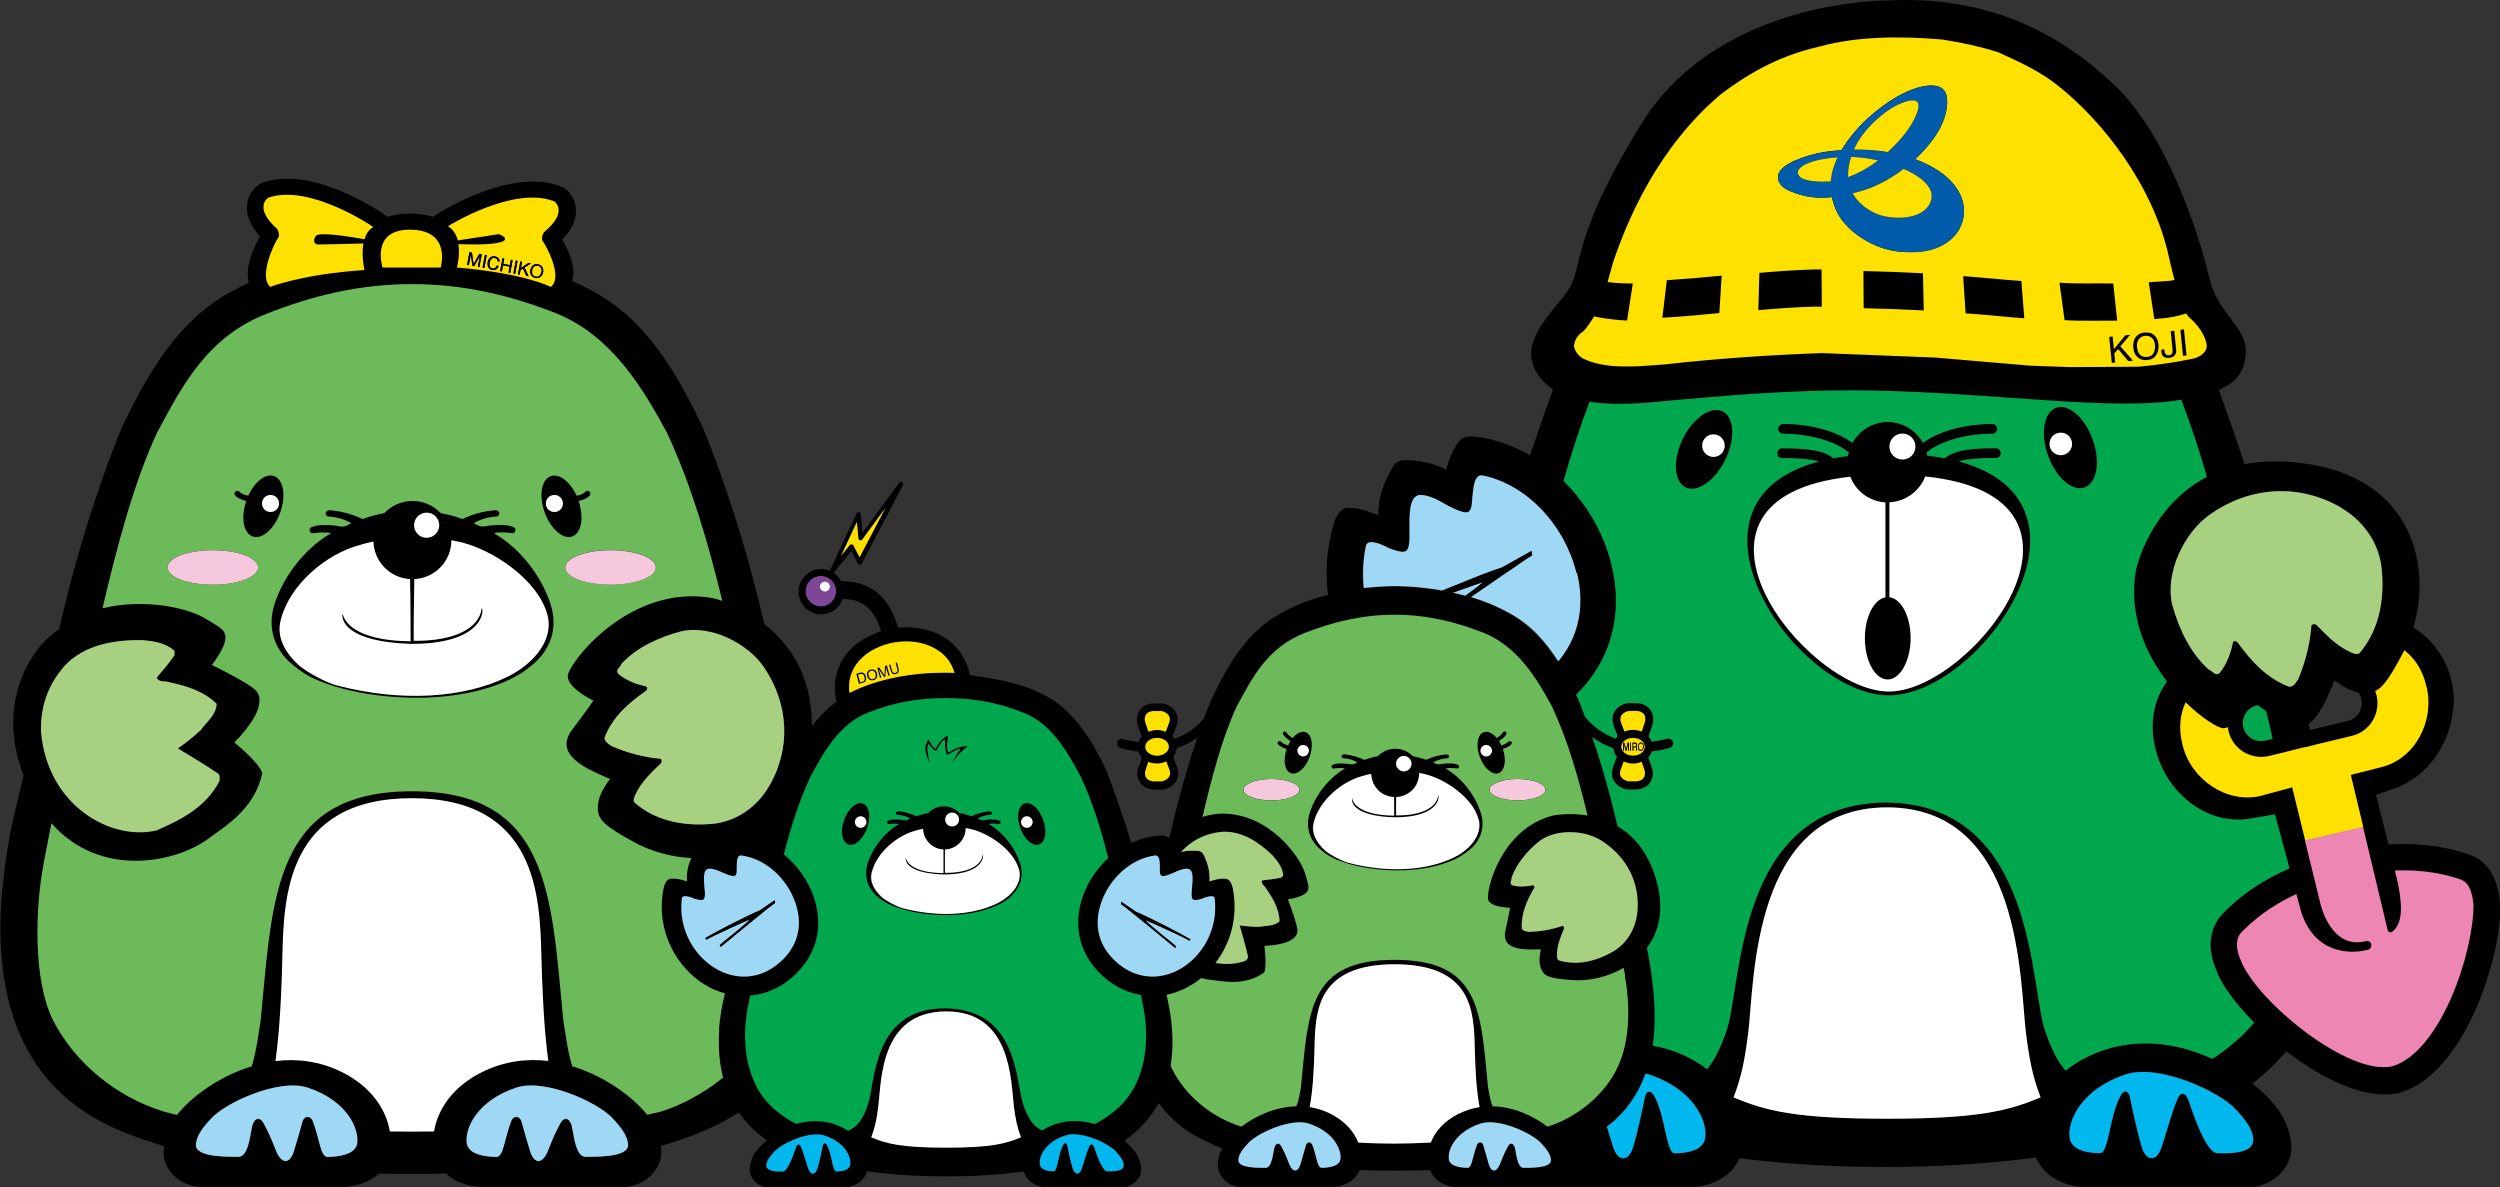 <?xml version="1.0" encoding="UTF-8"?><svg id="_レイヤー_2" xmlns="http://www.w3.org/2000/svg" viewBox="0 0 191.02 90.71"><rect x="0" y="0" width="191.02" height="90.71" fill="#333333" stroke="none"/><defs><style>.cls-1,.cls-2,.cls-3,.cls-4,.cls-5,.cls-6,.cls-7,.cls-8,.cls-9,.cls-10,.cls-11,.cls-12{stroke-width:0px;}.cls-2{fill:#6cba5a;}.cls-3{fill:#a7d081;}.cls-4{fill:#7d4697;}.cls-5{fill:#9ed8f5;}.cls-6{fill:#fff;}.cls-7{fill:#ffe100;}.cls-8{fill:#ed86b3;}.cls-9{fill:#f6c8dd;}.cls-10{fill:#00a74d;}.cls-11{fill:#00b8ee;}.cls-12{fill:#005bab;}</style></defs><g id="_文字"><path class="cls-1" d="M191.02,69.01c-.17-2.01-.99-3.27-2.43-3.74-.82-.27-2.87-.94-6.09-.74l-.95-3.79,1.69-.6c3.4-1.43,4.69-5.32,4.11-7.99-.39-1.77-1.48-3.31-2.95-4.2,1.43-4.81-.12-11.53-8.56-12.57-1.64-.2-3.08-.15-4.34.09-.62-1.9-1.29-3.79-1.96-5.68,1.38-.6,1.99-1.45,2.05-2.82.08-2.09-2.11-2.87-2.8-5.81-.69-2.94-3.07-10.72-7.24-14.67-4.16-3.96-9.65-6.86-17.37-6.45,0,0-12.9-.15-18.81,9.49-5.91,9.64-4.07,10.98-5.97,13.22-1.9,2.24-3.01,3.82-2.07,5.57.32.6.78,1.06,1.33,1.42-.6,1.68-1.19,3.37-1.75,5.06-1.32-.77-2.76-1.28-4.24-1.44-.43-.05-.96.03-1.21.38-.49.71-.76,1.39-.96,2.14-.84-.39-1.64-.68-3.02-.72-.51-.02-.86.13-1.1.58-.68,1.21-1.04,2.15-1.08,3.62-.64-.2-1.14-.53-2.3-.56-.54-.02-.95.7-1.1,1.22-.54,1.9-.65,3.73-.43,5.43-1.24.31-2.4.74-3.55,1.38-2.66,1.39-4.15,4.09-5.33,6.54-.21.5-.4,1.01-.59,1.52-.55.64-1.29,1.23-2.27,1.56-.04-.06-.09-.12-.14-.18l.32-.85h0s0-.02,0-.02c.15-.46.04-.81-.08-1.01-.29-.5-.87-.62-.98-.64h-.05s-.72,0-.72,0h-.03c-.57.06-.86.34-1,.56-.3.48-.14,1.01-.11,1.11l.3.87c-.11.12-.2.26-.25.41-.37-.05-.77-.12-1.19-.24-.19-.05-.39.06-.44.26-.05.19.06.39.26.44.48.13.93.21,1.36.26.05.17.14.32.27.46-.13.39-.27.78-.27.78-.04.1-.2.63.11,1.11.14.22.43.5,1,.56h.03s.72,0,.72,0h.05c.11-.03.69-.16.98-.65.12-.21.24-.55.08-1.01h0s0-.02,0-.02l-.31-.81c.16-.19.25-.42.27-.67.6-.2,1.11-.48,1.57-.8-.75,2.19-1.38,4.43-1.91,6.71,0,0-.09.37-.23.96-.13-.15-.37-.21-.58-.2-.79.02-1.58.23-2.31.58-.56-1.83-1.22-3.67-1.88-5.49-.99-2.07-2.4-4.58-4.64-5.75-1.46-.81-3.18-1.19-4.87-1.46-.31-.05-.62-.08-.94-.12-.24-1.18-.86-2.1-1.68-2.7-.92-.67-2.05-.97-3.18-.97-.21,0-.42.01-.63.03-.31-1.02-.74-1.86-1.38-2.48-.76-.73-1.78-1.08-2.96-1.07,0,0,0,0-.01,0-.14-.26-.34-.49-.59-.65,0,0,0,0,.01,0l1.35-1.66.5.96c.03.06.09.09.15.09s.12-.03.15-.09l3.14-6c.04-.08.01-.17-.06-.22-.07-.05-.17-.03-.22.04l-2.81,3.83-.13-1.42c0-.07-.06-.14-.14-.15-.07-.01-.15.03-.18.09l-2.03,4.35s0,.02,0,.04c-.21-.09-.43-.14-.67-.14-.95,0-1.73.77-1.73,1.73s.77,1.73,1.73,1.73c.76,0,1.41-.49,1.64-1.18.9.02,1.48.25,1.95.7.4.37.73.96.99,1.77-.63.2-1.23.49-1.76.88-1.04.77-1.78,1.96-1.78,3.43,0,.35.04.71.13,1.08-.71.5-1.33,1.14-1.88,1.85,0-3.93-1.79-6.34-3.63-7.77-1.22-5.18-2.74-10.25-4.74-15.11-1.87-3.89-4.23-8.17-8.44-10.37-.5-.28-1-.52-1.51-.75.03-.09.05-.19.06-.29.15-1.05-.41-2.19-.83-2.87.73-.75,1.09-1.51,1.06-2.28-.03-.79-.47-1.37-.88-1.65l-.12-.08-.14-.05c-3.62-1.45-8.79,1.69-9.37,2.05l-.43.27c-.47-.15-1.01-.24-1.62-.25-.69-.01-1.3.07-1.82.25l-.28-.19c-.56-.39-5.61-3.73-9.28-2.42l-.14.05-.12.08c-.41.26-.88.83-.94,1.62-.06.78.27,1.56,1,2.35-.44.76-1.04,2.06-.93,3.19.01.13.04.25.06.36-.41.19-.82.4-1.22.62-4.21,2.2-6.57,6.48-8.44,10.37-2.03,4.93-3.57,10.09-4.8,15.35,0,0-.01.04-.03.12-.34.25-.68.52-1,.83,0,0-4.2,3.84-1.71,10.35-.32,1.35-.61,2.54-.8,3.39-.44,1.83-.83,4.89-.94,6.87-.27,6.62,1.32,13.49,8.92,16.8,1.12.49,2.32.9,3.55,1.26-.03.26-.04.51-.02.76.07.69.85,2.39,3.18,2.39.01,0,10.04,0,10.04,0,1.63,0,2.61-.48,3.21-1.05.9.02,1.76.02,2.57.02s1.67,0,2.57-.02c.6.58,1.58,1.05,3.21,1.05,0,0,10.03,0,10.04,0,2.33,0,3.11-1.7,3.18-2.39.03-.25.02-.5-.02-.76,1.22-.36,2.4-.77,3.52-1.26.89-.39,1.7-.83,2.44-1.31.56.8,1.27,1.51,2.15,2.14-.56.45-.95.92-1.09,1.27-.17.37-.26.75-.22,1.1.04.36.44,1.24,1.65,1.24,0,0,5.21,0,5.21,0,1.52,0,1.96-.79,2.1-1.26,1.95.28,4,.4,6.05.39,2.01.02,4.03-.11,5.93-.37.14.47.6,1.24,2.09,1.24,0,0,5.21,0,5.21,0,1.21,0,1.61-.88,1.65-1.24.04-.35-.05-.73-.22-1.1-.14-.34-.51-.8-1.05-1.24,1.16-.82,2.02-1.78,2.63-2.89.87,1.22,2.1,2.27,3.83,3.02.31.16.65.32,1.01.46-.02.03-.03.07-.05.1-.21.45-.31.92-.27,1.35.04.44.54,1.52,2.01,1.52,0,0,6.34,0,6.34,0,1.63,0,2.24-.76,2.48-1.33.88.03,1.78.05,2.71.05s1.8-.02,2.67-.04c.23.57.85,1.33,2.48,1.33,0,0,2.86,0,4.74,0,.18.02.37.03.57.03.01,0,11.44,0,11.44,0,2.84,0,3.97-1.27,4.42-2.28.17.02.34.05.51.07,3.22.39,6.77.61,10.59.61s7.49-.23,10.78-.63c.26-.03.51-.07.76-.1.44,1.01,1.56,2.32,4.44,2.32,0,0,11.42,0,11.44,0,2.65,0,3.54-1.93,3.62-2.72.08-.76-.12-1.6-.49-2.4-.32-.78-1.2-1.84-2.46-2.84.98-.77,1.84-1.6,2.59-2.48,2.8,2.17,6.13,3.78,8.63,3.18.02,0,.03,0,.05-.01,4.82-1.4,7.71-10.07,7.68-14.33,0-.03,0-.05,0-.08ZM88.1,54.32h.63s.84.15.6.87l-.27.71c-.2-.09-.43-.13-.66-.13s-.46.05-.66.13l-.24-.71s-.27-.78.6-.87ZM89.3,57.06c0,.38-.4.68-.9.68s-.9-.31-.9-.68.4-.68.9-.68.9.31.9.68ZM88.77,59.71h-.63c-.87-.09-.6-.87-.6-.87l.21-.62c.2.08.43.13.66.13.26,0,.5-.06.72-.16l.25.65c.24.72-.6.87-.6.87ZM65.47,39.89l.12,1.24c0,.07.05.13.12.15.07.02.14,0,.18-.06l1.76-2.4-1.97,3.76-.47-.9c-.03-.05-.07-.08-.13-.09,0,0-.01,0-.02,0-.05,0-.1.02-.13.06l-.66.81,1.2-2.57ZM62.72,46.27c-.61,0-1.1-.49-1.1-1.1s.49-1.1,1.1-1.1,1.1.49,1.1,1.1-.49,1.1-1.1,1.1ZM104.35,41.72c.15-.73,1.78.18,1.78.18.34.13,1,.37,1.27.22.21-.12.28-.6.28-.96.02-1.22-.13-2.86.53-3.25.36-.25,1.29.11,1.79.39.35.19,1.75,1.04,2.17.82.29-.15.28-.73.31-1.08.09-.88.17-1.83.81-1.7,3.37.71,6.23,3.76,7.14,7.44.4,1.6.62,4.34-1.42,6.77-.95-1.5-2.15-2.86-3.8-3.72-1.73-.96-3.49-1.45-5.49-1.77-1.03-.16-2.09-.24-3.17-.26-.8,0-1.59.06-2.37.15-.11-1.02-.07-2.1.16-3.22ZM114,57.36c0,.24-.2.44-.44.44s-.44-.2-.44-.44.2-.44.44-.44.44.2.44.44ZM107.86,58.34c0,.33-.27.59-.59.59s-.59-.27-.59-.59.27-.59.59-.59.59.27.59.59ZM100.38,62.78c.43-1.64,2.13-3.08,3.73-3.5.18-.06.4-.11.64-.16h0c0,.06,0,.12.02.18h0c0,.06.02.12.03.18,0,0,0,0,0,0,.01.06.03.11.05.17,0,0,0,0,0,.01.02.05.04.1.06.15,0,0,0,.01,0,.02.02.04.04.09.07.13,0,.01.01.02.02.03.02.04.04.07.07.11.01.02.02.03.03.05.02.03.04.06.07.09.02.02.03.04.05.06.02.02.04.04.06.06.02.02.05.05.07.07.02.01.03.03.05.04.03.03.06.05.09.07.01,0,.02.02.04.03.04.03.08.05.12.08,0,0,.02,0,.02.01.04.03.09.05.14.07,0,0,0,0,.01,0,.05.02.1.04.16.06,0,0,0,0,0,0,.16.06.34.09.52.1.01.73.01,1.42.01,1.42-2.72-.03-3.17-1.01-3.21-1.33-.1.37.23,1.37,3.25,1.46,3.11,0,3.44-1.34,3.34-1.68h-.02c-.1.91-1.23,1.56-3.21,1.53,0-.32,0-.85,0-1.4h0c.43-.02.82-.18,1.13-.44,0,0,0,0,0,0,.04-.04.08-.07.12-.11,0,0,0,0,.01-.01.04-.04.07-.07.1-.11,0,0,.01-.02.02-.02.03-.04.06-.08.08-.12,0-.01.01-.02.02-.04.02-.04.05-.07.07-.11,0-.02.02-.03.02-.05.02-.04.04-.07.05-.11,0-.02.02-.04.02-.07.01-.03.03-.07.04-.1,0-.03.01-.06.02-.09,0-.03.02-.06.02-.09,0-.04.01-.07.02-.11,0-.02,0-.05.01-.07,0-.06,0-.12,0-.19h0c.13.02.27.05.4.08,1.6.38,3.7,1.81,4.14,3.45.33,1.32-.86,2.44-1.92,2.94-2,.97-4.93,1.21-8.06.39-.51-.14-1.33-.58-1.76-.93-.61-.57-1.11-1.31-.85-2.2ZM99.57,56.92c.24,0,.44.2.44.44s-.2.44-.44.44-.44-.2-.44-.44.2-.44.44-.44ZM73.28,62.62c0,.29-.24.53-.53.53s-.53-.24-.53-.53.24-.53.53-.53.53.24.53.53ZM42.36,37.82c.36,0,.65.29.65.65s-.29.65-.65.65-.65-.29-.65-.65.29-.65.65-.65ZM32.6,39.17c.53,0,.96.43.96.96s-.43.96-.96.96-.96-.43-.96-.96.43-.96.96-.96ZM21.48,47.3c.7-2.65,3.44-4.98,6.03-5.66.29-.09.64-.18,1.03-.26.05,1.54,1.27,2.78,2.8,2.87.05,1.94.04,4.75.04,4.75-4.4-.05-5.13-1.64-5.19-2.16-.16.6.37,2.22,5.26,2.36,5.02,0,5.56-2.16,5.4-2.72h-.04c-.16,1.47-2,2.52-5.19,2.48-.01-.77,0-3.04.05-4.71,1.57-.08,2.83-1.38,2.83-2.97h0c.22.04.43.08.65.13,2.59.61,5.98,2.93,6.69,5.58.54,2.13-1.4,3.95-3.1,4.75-3.24,1.57-7.97,1.95-13.03.63-.83-.23-2.16-.94-2.85-1.51-.99-.92-1.79-2.12-1.38-3.55ZM20.67,37.82c.36,0,.65.29.65.65s-.29.65-.65.65-.65-.29-.65-.65.29-.65.65-.65ZM11.97,63.45c-3.45.82-8.32-1.86-8.82-7.49-.08-1.9.5-3.6,1.79-5.08,1.49-1.6,3.73-2,5.96-1.97.87.08,1.73.2,2.44.81v.35c-.42.63-.86,1.09-1.36,1.7.13.38.61.24.92.35,1.3.28,2.63.66,3.65,1.65,0,.81-.75,1.38-1.23,2.03-.55.51-1.13.97-1.73,1.39.75.44,2.26,1.35,3.07,1.92.18.15.11.34.11.56-1.03,2.01-2.97,2.98-4.81,3.78ZM27.31,87.33c-.12.92-1.55,1.06-2.27,1.06-.55,0-.59-1.3-1.13-2.72-.19-.49-.67-.42-.79.03-.26.92-.39,1.4-.65,2.24-.3.99-.92,1.04-1.35.03-.29-.7-.42-1.12-.95-2.12-.26-.48-.6-.51-.83,0-.2.44-.25,2.54-1.13,2.54-.71,0-3.25.06-3.25-.89,0-.65.49-1.32,1.15-2.02,1.05-1.2,5.14-3.09,7.35-2.39,3,.97,3.97,3.09,3.83,4.25ZM33.17,86.46c-.59,0-1.16.01-1.7.01s-1.1,0-1.67-.01c-.27-1.64-1.38-3.4-3.67-4.54-1.7-.84-3.44-1.04-5.07-.84.35-2.51.46-5.52.53-8.11.11-4.43.76-11.97,9.89-11.97s9.78,7.54,9.89,11.97c.06,2.58.18,5.6.53,8.1-1.62-.19-3.35,0-5.05.85-2.29,1.14-3.4,2.91-3.67,4.54ZM44.75,88.39c-.88,0-.93-2.09-1.13-2.54-.22-.5-.57-.47-.83,0-.53,1-.66,1.42-.95,2.12-.42,1.01-1.05.96-1.35-.03-.25-.84-.39-1.33-.65-2.24-.13-.46-.61-.52-.79-.03-.54,1.42-.58,2.72-1.13,2.72-.72,0-2.15-.14-2.27-1.06-.15-1.16.83-3.28,3.83-4.25,2.21-.71,6.31,1.19,7.35,2.39.66.7,1.15,1.37,1.15,2.02,0,.96-2.53.89-3.24.89ZM48.47,61.3c-.12-.21.01-.43.1-.64.47-.98,1.22-1.67,1.96-2.37.03-.11.05-.25-.05-.32-1.26-.11-2.51-.43-3.75-.97-.22-.17-.51-.28-.54-.64.61-1.61,1.87-2.68,3.2-3.61.06-.1.11-.23-.01-.3-.77-.18-1.53-.45-2.14-.97-.25-.32.17-.51.25-.77,1.14-1.24,2.86-2.04,4.59-2.49,2.25-.48,5.04.91,6.3,2.76,1.9,2.81,2.11,6.28.29,9.24-.85,1.38-2.24,2.42-3.95,2.69-2.1.25-4.49-.05-6.24-1.61ZM54.62,73.96c-1.5-.91-2.81-2.87-2.52-5.32.04-.4.96.02.96.02.19.06.55.16.69.06.11-.07.12-.33.11-.53-.04-.66-.2-1.52.14-1.76.18-.15.69,0,.98.13.2.09.98.48,1.19.34.15-.09.12-.4.12-.59,0-.47,0-.99.36-.95,1.83.23,3.5,1.73,4.14,3.66.35,1.04.63,3.02-1.38,4.65-1.41,1.14-3.2,1.25-4.79.29ZM64.96,88.96c-.06.48-.7.55-1.07.55-.29,0-.32-1.26-.69-1.98-.12-.24-.29-.22-.34.02-.09.46-.27,1.29-.41,1.73-.16.51-.51.55-.7.02-.13-.37-.34-1.16-.55-1.66-.11-.26-.26-.26-.38,0-.1.23-.58,1.88-1.04,1.88-.37,0-1.23.03-1.23-.46,0-.34.26-.68.6-1.05.54-.62,2.67-1.61,3.82-1.24,1.56.5,2.06,1.6,1.99,2.2ZM65.76,63.25c-.24,0-.44-.2-.44-.44s.2-.44.44-.44.44.2.44.44-.2.44-.44.44ZM64.9,52.94c-.02-.15-.03-.3-.03-.44,0-1.09.51-1.92,1.33-2.54.81-.61,1.94-.96,3.03-.96h0c.94,0,1.84.25,2.52.75.53.39.94.92,1.16,1.66-.28-.01-.56-.02-.85-.02-2.4,0-5.13.48-7.18,1.55ZM66.6,66.59c.39-1.46,1.9-2.75,3.33-3.13.16-.05.36-.1.57-.14.03.85.71,1.54,1.56,1.58.01.9,0,1.8,0,1.8-2.43-.03-2.83-.91-2.87-1.19-.09.33.21,1.23,2.9,1.3,2.78,0,3.07-1.2,2.98-1.5h-.02c-.09.81-1.1,1.39-2.87,1.37,0-.31,0-1.04,0-1.78.88-.04,1.58-.75,1.58-1.64h0c.12.02.24.04.36.07,1.43.34,3.3,1.62,3.7,3.08.3,1.18-.77,2.18-1.71,2.62-1.79.87-4.4,1.08-7.2.35-.46-.13-1.19-.52-1.57-.83-.55-.51-.99-1.17-.76-1.96ZM72.3,87.69c-3.43,0-4.55-.3-5.72-.79.29-.76.41-1.35.54-2.36.24-1.9.1-7.23,5.15-7.26,5.05-.03,4.96,5.37,5.2,7.26.13,1.01.25,1.59.54,2.36-1.17.49-2.28.79-5.72.79ZM78.46,63.25c-.24,0-.44-.2-.44-.44s.2-.44.44-.44.44.2.44.44-.2.44-.44.44ZM84.63,89.5c-.46,0-.94-1.65-1.04-1.88-.11-.26-.27-.26-.38,0-.21.5-.42,1.3-.55,1.66-.18.54-.54.5-.7-.02-.13-.44-.31-1.27-.41-1.73-.05-.24-.22-.26-.34-.02-.37.72-.41,1.98-.69,1.98-.37,0-1.01-.07-1.07-.55-.08-.6.43-1.7,1.99-2.2,1.15-.37,3.27.62,3.82,1.24.34.36.6.71.6,1.05,0,.5-.86.46-1.23.46ZM90.29,73.96c-1.59.96-3.38.85-4.79-.29-2.02-1.63-1.73-3.61-1.38-4.65.65-1.93,2.31-3.42,4.14-3.66.35-.04.35.47.36.95,0,.19-.03.5.12.59.21.13,1-.26,1.19-.34.28-.13.8-.28.98-.13.34.24.18,1.11.14,1.76-.01.2,0,.45.11.53.14.1.5,0,.69-.06,0,0,.92-.42.96-.02.29,2.44-1.02,4.41-2.52,5.32ZM92.88,73.59c1.11-1.44,1.78-3.45,1.32-5.74-.06-.28-.24-.68-.53-.7-.62-.03-.9.12-1.25.2.04-.78-.11-1.3-.42-1.98-.11-.25-.29-.34-.56-.36-.5-.03-.87.02-1.19.1.83-.9,1.86-1.43,3.12-1.55,1.48-.1,2.79.74,3.88,1.79.4.45.77.91.83,1.54l-.16.17c-.5.12-.94.14-1.46.21-.11.25.19.4.29.6.52.74,1,1.55,1.05,2.51-.37.4-1.01.33-1.55.44-.51,0-1.01-.04-1.5-.11.17.57.5,1.72.63,2.38.02.16-.1.22-.2.33-.77.28-1.54.28-2.28.16ZM102.41,88.55c-.07.59-.98.67-1.43.67-.35,0-.37-.83-.71-1.73-.12-.31-.42-.27-.5.02-.16.58-.25.89-.41,1.43-.19.63-.58.66-.85.02-.18-.45-.27-.72-.6-1.35-.16-.31-.38-.32-.52,0-.12.28-.16,1.62-.71,1.62-.45,0-2.05.04-2.05-.57,0-.42.31-.84.73-1.29.66-.76,3.25-1.97,4.65-1.52,1.89.62,2.51,1.97,2.42,2.71ZM109.33,87.29c-.95.06-1.92.08-2.77.08s-1.82-.03-2.77-.08c-.32-.82-1-1.63-2.12-2.2-.53-.26-1.06-.43-1.59-.51.25-1.31.33-2.92.37-4.62.07-2.74.47-6.29,6.12-6.29s6.05,3.55,6.12,6.29c.04,1.7.12,3.31.37,4.62-.53.08-1.06.25-1.59.51-1.13.57-1.8,1.37-2.12,2.2ZM116.45,89.23c-.56,0-.59-1.33-.71-1.62-.14-.32-.36-.3-.52,0-.34.64-.42.9-.6,1.35-.27.64-.66.61-.85-.02-.16-.53-.25-.85-.41-1.43-.08-.29-.38-.33-.5-.02-.34.9-.36,1.73-.71,1.73-.45,0-1.36-.09-1.43-.67-.09-.74.52-2.09,2.42-2.71,1.4-.45,3.98.76,4.65,1.52.42.45.73.87.73,1.29,0,.61-1.6.57-2.05.57ZM119.08,73.38c-.13-.1-.11-.27-.12-.43.02-.74.29-1.38.55-2.02,0-.08-.04-.17-.12-.18-.81.29-1.68.44-2.6.46-.18-.05-.39-.03-.51-.24-.07-1.17.4-2.19.96-3.14,0-.07,0-.18-.09-.18-.53.1-1.08.15-1.6,0-.25-.13-.04-.36-.06-.55.36-1.09,1.2-2.07,2.14-2.83,1.26-.93,3.38-.86,4.68-.06,1.97,1.21,3.07,3.3,2.78,5.64-.14,1.1-.71,2.13-1.69,2.77-1.23.75-2.8,1.23-4.32.75ZM130.31,86.92c-.13,1.05-1.53,1.2-2.34,1.2-.63,0-.71-2.76-1.52-4.33-.27-.52-.64-.49-.75.04-.2,1-.6,2.84-.89,3.79-.34,1.13-1.13,1.22-1.53.04-.13-.37-.3-.94-.48-1.56,1.47-1.11,2.41-2.52,2.97-4.07.07.02.13.03.2.05,3.42,1.1,4.52,3.52,4.36,4.84ZM130.92,34.91c-.47,0-.86-.38-.86-.86s.38-.86.86-.86.86.38.86.86-.38.86-.86.86ZM145.36,33.13c.55,0,.99.44.99.99s-.44.99-.99.99-.99-.44-.99-.99.44-.99.99-.99ZM141.37,36.42c.42,1.09,1.46,1.88,2.68,1.96v7.25c-.88.16-1.57,1.5-1.57,3.13,0,1.74.78,3.15,1.75,3.15s1.75-1.41,1.75-3.15-.72-3.02-1.62-3.14v-7.25c1.26-.05,2.32-.86,2.74-1.98,15.12,1.57,3.69,16.43-2.78,16.43s-17.98-14.76-2.95-16.41ZM144.18,85.47c-7.05,0-9.33-.62-11.73-1.63.6-1.57.84-2.77,1.11-4.84.5-3.9.21-17.3,10.62-17.32,0,0-.01,0-.02,0h.03s-.01,0-.02,0c10.42.01,10.12,13.42,10.62,17.32.27,2.07.51,3.27,1.11,4.84-2.4,1-4.68,1.63-11.73,1.63ZM157.46,34.78c-.47,0-.86-.38-.86-.86s.38-.86.86-.86.86.38.86.86-.38.86-.86.86ZM172.18,87.09c0,1.09-1.89,1.02-2.7,1.02-1,0-2.05-3.62-2.28-4.13-.25-.57-.58-.57-.82.01-.46,1.1-.92,2.85-1.2,3.65-.4,1.18-1.19,1.09-1.53-.04-.29-.95-.69-2.79-.89-3.79-.11-.53-.48-.56-.75-.04-.82,1.57-.9,4.33-1.52,4.33-.82,0-2.21-.16-2.34-1.2-.17-1.32.94-3.73,4.36-4.84,2.52-.8,7.18,1.36,8.37,2.72.75.8,1.31,1.55,1.31,2.3ZM174.94,52.48c-1.76-.64-2.95-2-3.99-3.43-.1-.06-.26-.11-.32.02-.18.84-.47,1.68-1.02,2.35-.35.28-.56-.18-.84-.26-1.38-1.23-2.26-3.08-2.79-4.96-.56-2.45.91-5.51,2.91-6.91,3.03-2.12,6.81-2.4,10.07-.46,1.52.91,2.68,2.4,2.99,4.26.31,2.29.01,4.9-1.66,6.83-.23.13-.47,0-.7-.1-1.07-.5-1.84-1.31-2.61-2.1-.12-.04-.27-.05-.35.06-.1,1.37-.43,2.74-1,4.1-.18.24-.29.56-.68.6ZM180.42,53.4c.09.36.03.73-.16,1.05-.19.32-.5.54-.86.63l-2.89.7c-.03-.15-.07-.31-.1-.46.35-.26.62-.63.81-.92.48-.71,1.15-2.41,1.15-2.41.6.44,1.19.78,1.81.91,0,0,0,0,0,0,.11.15.2.32.24.51ZM182.8,81.47c-1.75.4-4.51-.98-6.92-2.84,1.2-1.83,1.98-3.89,2.4-6.16.95.35,1.93.28,2.55.12.51-.03.47-.81-.07-.68-1.01.26-1.75-.09-2.29-.63.18-1.46.22-3,.12-4.63-.11-2.09-.5-4.06-.97-6-.21-.9-.5-2.21-.84-3.72l2.91-.71c.67-.16,1.23-.57,1.59-1.16.36-.59.47-1.28.3-1.95-.03-.11-.06-.21-.1-.31,0,0-.02,0-.02,0,.59-.26,1.14-1.02,2.19-3.02.02-.04.04-.07.05-.11.79.6,1.4,1.5,1.68,2.75.63,2.61-.86,5.52-3.47,6.15l-2.32.59,2.84,11.89c.03.14.22.25.38.12.92-.71.69-2.47.32-4.11l-.14-.55c2.62-.1,4.27.44,4.96.66.27.09.89.3,1.05,1.96,0,3.71-2.52,11.23-6.2,12.33Z"/><path class="cls-2" d="M54.94,78.73c.05-.99.23-1.92.45-2.83-.52-.14-1.04-.36-1.53-.66-2.05-1.24-3.82-4.01-3.15-7.4.06-.28.24-.68.53-.7.62-.03.9.12,1.25.2-.04-.7.08-1.19.33-1.78-1.56-.08-3.07-.51-4.29-1.17-2.4-1.3-2.82-1.78-2.85-2.58-.03-.8.36-1.53.93-2.29,0,0-1.56-.64-2.2-1.09-.64-.45-1.74-1.29-.68-2.69,1.06-1.4,1.61-2.21,1.61-2.21,0,0-1.99-.94-1.96-1.88.03-.94,4.71-7.12,11.13-5.94,0,0,.26.06.68.2-1.08-4.42-2.33-8.77-4.23-12.85-1.89-3.49-4.22-7.35-8.38-9.09-3.44-1.36-7.08-2.27-11.1-2.26-4.02-.01-7.66.9-11.1,2.26-4.61,1.8-6.5,5.6-8.38,9.09-1.78,3.82-3.08,8.78-4.17,13.42,3.3-.81,6.63.03,7.8.75,1.19.73,1.83.92,1.52,1.92-.23.74-.96,1.66-.96,1.66,0,0,1.75.85,2.75,1.49.63.4,1.11.72.78,1.84-.33,1.12-1.81,2.59-1.81,2.59,2.01,1.66,2.13,2.33,2.13,2.33-.57,2.77-2.86,4.07-4.12,5.02-2.4,1.79-8.21,3.11-11.99-1.18-.2.99-.4,2.03-.6,3.09-.66,3.54-.79,8.79.68,11.89,1.73,3.39,4.88,5.91,8.43,7.03.34.1.7.19,1.08.28,1.05-1.33,3.17-2.94,5.72-3.72.35-1.16.51-2.41.69-3.6.9-9.45,1.01-17.41,11.55-17.41s10.64,7.96,11.55,17.41c.18,1.19.34,2.44.69,3.6,2.55.77,4.67,2.38,5.73,3.71.37-.08.73-.17,1.07-.25,1.64-.52,3.29-1.43,4.73-2.59-.28-1.09-.38-2.28-.3-3.59ZM16.26,44.68c-1.91,0-3.46-.59-3.46-1.32s1.55-1.32,3.46-1.32,3.46.59,3.46,1.32-1.55,1.32-3.46,1.32ZM19.28,40.98c-.69-.27-.89-1.47-.46-2.7-.3-.08-.62-.17-.84-.41-.08-.08-.08-.22,0-.31.08-.08.22-.08.3,0,.19.2.44.26.69.32.5-1.09,1.35-1.75,2-1.49.7.28.9,1.53.43,2.8-.47,1.27-1.42,2.07-2.12,1.79ZM40.95,50.56c-.53.47-1,.83-1.57,1.13,0,0-2.73,1.7-7.86,1.62-5.13-.08-7.86-1.62-7.86-1.62-.57-.3-1.03-.67-1.57-1.13-1.28-1.24-1.7-2.89-1.01-4.7.7-1.95,2.21-3.91,4.07-5.03l.15-.09c-.33-.09-1-.06-1.39,0-.25.06-.35-.36-.13-.45.54-.24,1.24-.18,1.86-.13.45.06.56.21,1.2-.18,0,0-.66-.45-1.71-.51-.27.01-.41-.44.06-.49l.14.02c.89.09,1.61.31,2.39.66.47-.18,1.03-.33,1.64-.45.54-.57,1.31-.93,2.16-.93s1.61.36,2.16.93c.62.11,1.18.26,1.64.45.78-.36,1.5-.58,2.39-.66l.14-.02c.47.05.32.5.06.49-1.06.06-1.71.51-1.71.51.64.38.75.23,1.2.18.62-.06,1.32-.11,1.86.13.22.09.12.51-.13.45-.39-.07-1.07-.1-1.39,0l.15.09c1.86,1.12,3.37,3.08,4.07,5.03.7,1.81.27,3.47-1.01,4.7ZM41.63,39.19c-.47-1.27-.28-2.52.43-2.8.65-.25,1.5.4,2,1.49.25-.06.5-.12.69-.32.08-.08.22-.08.3,0,.08.08.08.22,0,.31-.21.24-.54.34-.84.41.42,1.23.22,2.43-.46,2.7-.7.28-1.65-.53-2.12-1.79ZM46.65,42.03c1.91,0,3.46.59,3.46,1.32s-1.55,1.32-3.46,1.32-3.46-.59-3.46-1.32,1.55-1.32,3.46-1.32Z"/><path class="cls-10" d="M172.43,53.9c-.74.18-1.2.93-1.02,1.67.09.36.31.66.63.86.32.19.69.25,1.05.16l.56-.13c-.16-.73-.33-1.43-.49-2.12-.25-.18-.47-.33-.65-.46l-.07.02Z"/><path class="cls-6" d="M157.46,34.78c.47,0,.86-.38.86-.86s-.38-.86-.86-.86-.86.38-.86.86.38.86.86.86Z"/><path class="cls-6" d="M130.92,34.91c-.47,0-.86-.38-.86-.86s.38-.86.86-.86.86.38.86.86-.38.86-.86.86Z"/><path class="cls-6" d="M147.11,36.4c-.43,1.12-1.49,1.92-2.74,1.98v7.25c.91.12,1.62,1.47,1.62,3.14s-.78,3.15-1.75,3.15-1.75-1.41-1.75-3.15c0-1.63.69-2.97,1.57-3.13v-7.25c-1.23-.07-2.26-.86-2.68-1.96-15.03,1.65-3.44,16.41,2.95,16.41s17.91-14.86,2.78-16.43Z"/><path class="cls-6" d="M144.17,61.69c10.43,0,10.14,13.42,10.64,17.32.27,2.07.51,3.27,1.11,4.84-2.4,1-4.68,1.63-11.73,1.63s-9.33-.62-11.73-1.63c.6-1.57.84-2.77,1.11-4.84.5-3.9.21-17.32,10.64-17.32h-.03Z"/><path class="cls-3" d="M178.95,38.83c-3.26-1.93-7.04-1.66-10.07.46-2,1.4-3.47,4.46-2.91,6.91.52,1.88,1.41,3.73,2.79,4.96.28.09.49.54.84.26.55-.67.84-1.51,1.02-2.35.06-.13.22-.08.32-.02,1.04,1.43,2.23,2.78,3.99,3.43.39-.04.5-.36.68-.6.56-1.36.9-2.73,1-4.1.08-.11.23-.1.35-.06.78.79,1.54,1.6,2.61,2.1.23.09.47.23.7.1,1.67-1.93,1.97-4.54,1.66-6.82-.31-1.86-1.47-3.35-2.99-4.26Z"/><path class="cls-11" d="M162.49,82.07c-3.41,1.1-4.52,3.52-4.36,4.84.13,1.05,1.52,1.2,2.34,1.2.63,0,.71-2.76,1.52-4.33.27-.53.64-.49.75.04.2,1,.6,2.84.89,3.79.34,1.13,1.13,1.22,1.53.04.28-.81.74-2.55,1.2-3.65.24-.58.57-.58.82-.01.22.51,1.28,4.13,2.28,4.13.81,0,2.7.07,2.7-1.02,0-.75-.56-1.5-1.31-2.3-1.19-1.36-5.85-3.52-8.37-2.72Z"/><path class="cls-7" d="M167.26,24.24c-.07-.07-.14-.17-.21-.29-.76.23-1.13.33-2.44.43l-.43-2.81c1.26-.09,1.55-.09,1.97-.17-.21-.79-.37-1.52-.44-1.82-1.23-5.55-5.17-10.39-8.31-12.91-1.44-1.2-3.09-1.93-4.72-2.68-1.38-.44-2.81-.74-4.27-.97-3.12-.27-6.49-.26-9.36.53-2.76.63-5.08,1.77-7.56,3.65-4.81,4.05-7.15,9.61-8.24,12.85-.16.55-.29,1.03-.42,1.5.65.09,1.32.11,1.93.11l-.44,2.83c-.63-.02-1.66-.13-2.52-.31-.31.51-.66.99-.83,1.14-.52.35-.63.67-.71,1.1.06.39.3.73.65.95,1.79.91,4.28.62,6.34.47,3.92-.44,7.93-.72,11.97-.86l8.65.34,7.25.62,3.02.11,5.25-.03c1.35-.12,2.77-.32,4.06-.59.58-.1,1.22-.48,1.16-1.1-.14-.79-.71-1.54-1.34-2.09ZM131.38,23.92c-1.4.14-2.85.27-4.27.35-.03,0-.06,0-.09,0l.34-2.86c1.39-.09,2.82-.21,4.19-.35l-.18,2.86ZM138.58,23.43c-1.42.04-2.83.14-4.23.27l.08-2.85c1.37-.12,2.75-.22,4.13-.26.21,0,.41,0,.62,0l.02,2.84c-.21,0-.41,0-.62,0ZM142.4,23.55l-.02-2.84c1.52.03,3.04.09,4.55.17l.06,2.84c-1.53-.08-3.06-.14-4.59-.17ZM145.17,19.23c-2.25-.21-4.29-1.75-4.9-3.22-.14-.32-.23-.64-.3-.95-1.08.12-2.12.02-3.26-.49-.98-.43-.98-1.15-.69-1.53.59-.79,2.61-1.36,3.8-1.49.21-.02.51-.05.88-.08.27-.45.59-.89.95-1.32,1.14-1.39,3.37-3.16,5.22-3.54,1.13-.23,1.83.01,1.9.97.05.65-.13,1.79-1.09,3.08-.41.55-.87,1.05-1.35,1.5.34.13.68.27,1.01.44,3.32,1.69,3.11,4.26,1.94,5.47-1.03,1.06-2.5,1.3-4.11,1.15ZM150.19,23.95l-.19-2.85c1.48.1,2.96.27,4.45.37l.22,2.85c-1.5-.11-2.99-.28-4.48-.38ZM157.75,24.46l-.39-2.86c.06,0,.12,0,.18.01,1.08.08,2.55.03,3.93.05l.3,2.84c-1.38-.01-2.89.04-4.02-.04ZM162.63,27.6l-.79-.93-.29.34.07.69-.26.03-.2-1.99.26-.03.1.97.87-1.06.37-.04-.75.88.97,1.1-.35.03ZM164.78,27.09c-.15.25-.39.39-.72.42-.31.03-.56-.05-.75-.23-.18-.18-.28-.42-.31-.72-.03-.27.02-.51.13-.71.15-.26.39-.41.72-.44.35-.03.62.05.81.26.15.16.24.38.26.65.03.3-.02.55-.15.76ZM166.23,27.04c-.08.18-.24.28-.5.31-.15.01-.28-.01-.39-.08-.11-.07-.18-.21-.2-.41v-.14s.24-.02.24-.02v.14c.02.11.06.19.11.24.05.05.13.07.23.06.14-.01.23-.07.27-.17.02-.06.02-.18,0-.35l-.13-1.32.27-.03.14,1.39c.02.17,0,.3-.04.4ZM166.8,27.19l-.2-1.99.27-.03.2,1.99-.27.03Z"/><path class="cls-7" d="M164.42,25.82c-.14-.13-.31-.18-.52-.16-.21.02-.37.11-.48.26-.12.15-.16.37-.13.64.02.22.1.4.22.54.13.14.31.2.56.17.24-.02.4-.13.49-.31.09-.18.12-.38.1-.6-.02-.23-.1-.42-.24-.55Z"/><path class="cls-12" d="M147.35,12.61c-.33-.17-.67-.32-1.01-.44.49-.45.94-.95,1.35-1.5.95-1.29,1.14-2.43,1.09-3.08-.07-.95-.77-1.19-1.9-.97-1.85.37-4.08,2.15-5.22,3.54-.36.43-.68.87-.95,1.32-.37.03-.67.06-.88.08-1.19.13-3.21.7-3.8,1.49-.29.39-.3,1.1.69,1.53,1.14.5,2.17.6,3.26.49.06.31.16.62.3.95.61,1.47,2.66,3.01,4.9,3.22,1.61.15,3.08-.09,4.11-1.15,1.17-1.21,1.39-3.78-1.94-5.47ZM139.89,13.85c-.07,0-.14.01-.21.02-1.11.06-2.25-.09-2.31-.65-.05-.52,1.1-1.07,3.04-1.2-.29.59-.47,1.19-.52,1.83ZM141.79,11.16c.63-1.28,2.18-2.72,3.41-3.23.9-.37,1.71-.48,1.27.73-.47,1.27-1.59,2.36-2.21,2.97-.95-.16-1.84-.2-2.59-.19.04-.09.08-.18.13-.28ZM141.21,13.53c-.03-.45.04-.96.23-1.54.74.02,1.43.12,2.07.27,0,0,0,0,0,0-.67.51-1.48.97-2.28,1.26ZM147.41,15.64c-.65,1.13-2.6,1.14-3.71.81-.48-.14-1.57-.64-2.14-1.68.19-.05.38-.09.57-.15,1-.27,2.19-.85,3.32-1.71.2.09.38.18.55.26.96.5,2.03,1.39,1.41,2.47Z"/><path class="cls-7" d="M146.47,8.65c.44-1.21-.38-1.1-1.27-.73-1.23.51-2.78,1.95-3.41,3.23-.05.09-.09.19-.13.28.75-.01,1.65.03,2.59.19.63-.61,1.75-1.69,2.21-2.97Z"/><path class="cls-7" d="M143.51,12.26c-.63-.15-1.33-.25-2.07-.27-.19.58-.25,1.09-.23,1.54.81-.29,1.61-.75,2.28-1.26,0,0,0,0,0,0Z"/><path class="cls-7" d="M137.37,13.22c.06.56,1.2.71,2.31.65.07,0,.14,0,.21-.02.05-.64.23-1.24.52-1.83-1.95.13-3.1.68-3.04,1.2Z"/><path class="cls-7" d="M146,13.17c-.16-.09-.35-.17-.55-.26-1.13.86-2.32,1.44-3.32,1.71-.19.05-.38.1-.57.15.57,1.04,1.66,1.54,2.14,1.68,1.1.33,3.05.32,3.71-.81.63-1.08-.45-1.97-1.41-2.47Z"/><path class="cls-6" d="M145.36,35.11c.55,0,.99-.44.99-.99s-.44-.99-.99-.99-.99.44-.99.99.44.99.99.99Z"/><path class="cls-7" d="M185.39,52.44c-.28-1.25-.89-2.15-1.68-2.75-.02.04-.04.07-.05.11-1.04,1.98-1.59,2.74-2.17,3.01.04.1.07.2.1.31.16.67.05,1.36-.3,1.95-.36.59-.92,1-1.59,1.16l-3.52.85h-.05s-2.74.68-2.74.68c-.67.16-1.36.05-1.95-.3-.59-.36-1-.92-1.16-1.59-.03-.1-.04-.21-.05-.31-.12.05-.23.08-.35.08-.39,0-1.59-.72-2.88-1.98-.43.91-.56,2.01-.23,3.28.63,2.61,3.37,4.5,5.98,3.87l2.39-.65,1,4.08,4.44-1.03-.96-4,2.32-.59c2.61-.63,4.1-3.54,3.47-6.15Z"/><path class="cls-8" d="M187.95,67.18c-.68-.22-2.34-.76-4.96-.66l.14.55c.37,1.64.6,3.4-.32,4.11-.16.13-.36.02-.38-.12l-1.05-4.41s0,0,0,0l-.83-3.47-4.44,1.03s.86,3.49.86,3.49l.36,1.48c.27,1,1.23,3.29,3.43,2.73.54-.12.59.66.07.68-1.27.34-4.09.28-5.05-3.09l-.32-1.19c-2.07.95-3.33,2.05-4.18,2.91-.46.47-.48,1.26-.04,2.22,0,.01,0,.02.01.03,1.31,3.15,8.23,8.76,11.54,8,3.67-1.1,6.2-8.62,6.2-12.33-.15-1.66-.78-1.87-1.05-1.96Z"/><polygon class="cls-1" points="180.55 63.18 180.61 63.46 180.55 63.18 180.55 63.18"/><path class="cls-10" d="M169.41,74.28c-1.13-2.49-.07-3.96.44-4.48.61-.62,2.14-2.16,5.09-3.45l-1.11-4.13-2,.34c-3.23.49-6.32-1.97-7.14-5.36-.47-1.93-.12-3.76.89-5.13-1.63-2.12-2.96-5.06-2.38-8.49,0,0,1-4.83,5.43-7.14-.58-2-1.22-3.97-1.96-5.9-5.13.9-14.09-.52-23.52-.7-6.65-.12-12.45.52-14.92.71-1.45.11-4.29.53-6.78.15-.76,1.98-1.4,4-1.99,6.05,1.74,1.71,3.06,3.93,3.66,6.38.94,3.82-.04,7.35-2.7,9.96.04.09.08.17.13.26.19.47.38.94.56,1.42.56.68,1.32,1.31,2.35,1.67.04-.07.09-.13.14-.19l-.32-.85h0s0-.02,0-.02c-.15-.46-.04-.81.08-1.01.29-.5.87-.62.98-.64h.05s.72,0,.72,0h.03c.57.06.86.34,1,.56.3.48.14,1.01.11,1.11l-.3.87c.11.12.2.26.25.41.37-.05.77-.12,1.19-.23.19-.05.39.06.44.26.05.19-.06.39-.26.44-.48.13-.93.21-1.36.26-.05.17-.14.32-.27.46.13.39.27.78.27.78.04.1.2.63-.11,1.11-.14.22-.43.5-1,.56h-.03s-.72,0-.72,0h-.05c-.11-.03-.69-.16-.98-.65-.12-.21-.24-.55-.08-1.01h0s0-.02,0-.02l.31-.81c-.16-.19-.25-.41-.27-.66-.63-.21-1.17-.51-1.63-.86.76,2.2,1.39,4.46,1.93,6.76,0,0,0,.03.02.07,1.2.71,2.31,1.94,2.93,4.03.67,2.26.25,4-.7,5.26.27,1.16.51,3.03.57,4.25.06,1.06.03,2.15-.12,3.22.89.16,1.79.44,2.68.88.55.28,1.04.59,1.48.92.56-.67,1-1.58,1.47-2.89,1.21-3.42.64-17.4,12.18-17.49-.04,0-.07,0-.11,0h.22s-.07,0-.11,0c11.54.09,10.97,14.07,12.18,17.49.49,1.38.95,2.32,1.56,3,.48-.38,1.02-.73,1.64-1.04,3.35-1.66,6.8-1.13,9.57.14,1.2-.77,2.29-1.7,3.2-2.77-1.36-1.38-2.4-2.77-2.85-3.87,0,.01,0,.02.01.03ZM131.8,35.18c-.8,1.59-2.16,2.51-3.04,2.04-.88-.47-.95-2.14-.16-3.73.8-1.59,2.16-2.51,3.05-2.04.88.47.95,2.14.15,3.73ZM144.33,53.13c-2.45,0-5.25-1.74-7.39-4.14-2.04-2.3-3.47-5.21-3.43-7.81.05-2.6,1.58-4.88,5.48-5.92-.05-.02-.11-.03-.17-.05-.44-.11-1.11-.19-2.17-.21-.15,0-.31,0-.48,0-.21,0-.37-.17-.37-.37s.17-.37.37-.37c1.38,0,2.22.08,2.83.24.49.12.82.31,1.09.52.35-.07.72-.12,1.11-.17.02-.11.04-.21.07-.32-.06-.01-.11-.03-.16-.07-.47-.42-2.24-1.32-4.87-1.32-.2,0-.37-.17-.37-.37s.17-.37.37-.37c2.57,0,4.35.77,5.15,1.34.05.04.1.07.15.11.52-.95,1.53-1.6,2.69-1.6.15,0,.29,0,.43.03.98.14,1.81.73,2.27,1.57.72-.57,2.56-1.44,5.3-1.45.2,0,.37.17.37.37s-.17.37-.37.37c-2.63,0-4.4.9-4.88,1.32h0,0s0,0,0,0c-.05.04-.1.06-.16.07.03.1.05.19.06.29.47.05.91.12,1.33.2.2-.16.44-.3.76-.42.11-.04.22-.07.34-.11.61-.16,1.46-.24,2.83-.24.05,0,.1.01.14.03.13.06.23.19.23.34h0c0,.2-.17.37-.37.37-1.35,0-2.15.08-2.65.21-.07.02-.13.04-.19.06,11.83,3.2,1.76,17.87-5.37,17.87ZM159.31,37.23c-.93.37-2.18-.69-2.8-2.37-.62-1.67-.36-3.33.57-3.69.93-.37,2.18.69,2.8,2.37.62,1.67.36,3.33-.57,3.69Z"/><path class="cls-5" d="M111.02,45.29c.33.07.65.15.97.23.58-.41,1.08-.79,1.35-1.05,0,0-1.05.36-2.32.82Z"/><path class="cls-1" d="M113.84,44.62s.03-.02.04-.03c.08-.05.16-.11.23-.16.04-.03.09-.06.13-.09.07-.05.13-.09.2-.14.05-.04.1-.07.15-.1.06-.04.12-.08.18-.13.06-.04.11-.07.17-.11.08-.06.17-.11.25-.17.06-.04.13-.08.19-.13.05-.03.09-.06.14-.09.05-.03.1-.07.15-.1.04-.03.09-.06.13-.09.05-.03.1-.06.14-.1.04-.03.08-.05.11-.08.05-.04.1-.07.15-.1.03-.02.06-.04.08-.06.07-.05.14-.09.2-.13.02-.01.04-.03.06-.04.04-.03.08-.05.12-.08.02-.01.04-.03.06-.04.03-.02.06-.04.09-.06.02-.01.03-.02.05-.03.03-.02.05-.03.08-.04.01,0,.02-.01.03-.02.03-.02.05-.03.07-.04l-.05-.37-2.27,1.27c-.38.12-.86.29-1.41.5-.02,0-.03.01-.05.02-.08.03-.15.06-.23.09-.02,0-.04.01-.05.02-.08.03-.15.06-.23.09-.02,0-.04.02-.07.03-.07.03-.14.06-.21.08-.03.01-.06.02-.09.04-.07.03-.14.06-.21.08-.03.01-.06.02-.09.04-.07.03-.13.05-.2.08-.04.02-.08.03-.12.05-.06.02-.11.04-.17.07-.05.02-.1.04-.15.06-.04.02-.09.03-.13.05-.07.03-.13.05-.2.08-.03.01-.06.02-.09.04-.08.03-.16.06-.23.09-.02,0-.05.02-.07.03-.08.03-.17.07-.25.1-.01,0-.03.01-.04.02-.09.04-.19.08-.28.11,0,0,0,0,0,0,.29.05.57.1.84.16,1.27-.46,2.32-.82,2.32-.82-.27.26-.77.64-1.35,1.05.13.03.25.07.38.11.49-.34.99-.69,1.47-1.01Z"/><path class="cls-5" d="M120.45,43.77c-.91-3.68-3.77-6.72-7.14-7.44-.64-.13-.73.82-.81,1.7-.03.35-.02.93-.31,1.08-.42.22-1.82-.63-2.17-.82-.5-.28-1.44-.64-1.79-.39-.67.39-.51,2.03-.53,3.25,0,.37-.07.84-.28.96-.27.16-.92-.09-1.27-.22,0,0-1.64-.92-1.78-.18-.23,1.12-.27,2.2-.16,3.22.78-.09,1.56-.14,2.37-.15,1.08.01,2.14.1,3.17.26.15.02.29.05.44.08,0,0,0,0,0,0,.09-.04.18-.08.28-.11.01,0,.03-.01.04-.02.08-.03.17-.07.25-.1.02-.01.05-.02.07-.03.08-.03.16-.06.23-.09.03-.01.06-.02.09-.04.07-.03.13-.05.2-.08.04-.02.09-.03.13-.05.05-.02.1-.04.15-.06.06-.02.11-.05.17-.07.04-.02.08-.03.12-.05.07-.03.13-.05.2-.08.03-.01.06-.02.09-.04.07-.03.14-.06.21-.08.03-.01.06-.02.09-.04.07-.03.14-.06.21-.08.02,0,.04-.02.07-.03.08-.03.15-.06.23-.09.02,0,.04-.01.05-.02.08-.03.16-.06.23-.09.02,0,.03-.01.05-.02.54-.2,1.03-.38,1.41-.5l2.27-1.27.05.37s-.04.02-.07.04c0,0-.02.01-.03.02-.02.01-.05.03-.08.04-.02,0-.03.02-.05.03-.03.02-.06.04-.09.06-.02.01-.04.03-.06.04-.04.02-.08.05-.12.08-.02.01-.04.03-.06.04-.06.04-.13.09-.2.13-.03.02-.06.04-.08.06-.05.03-.1.07-.15.1-.04.02-.08.05-.11.08-.05.03-.09.06-.14.1-.04.03-.09.06-.13.09-.05.03-.1.07-.15.1-.05.03-.09.06-.14.09-.06.04-.12.08-.19.13-.08.06-.17.11-.25.17-.05.04-.11.07-.17.11-.06.04-.12.08-.18.13-.05.03-.1.07-.15.1-.07.05-.13.09-.2.14-.04.03-.09.06-.13.09-.08.05-.16.11-.23.16-.01,0-.03.02-.04.03-.48.33-.98.67-1.47,1.01.98.29,1.93.67,2.86,1.19,1.65.86,2.85,2.23,3.8,3.72,2.04-2.43,1.82-5.17,1.42-6.77Z"/><path class="cls-11" d="M122.78,86.1c.19.62.36,1.19.48,1.56.4,1.18,1.19,1.09,1.53-.04.29-.95.69-2.79.89-3.79.11-.53.48-.56.75-.04.82,1.57.9,4.33,1.52,4.33.82,0,2.21-.16,2.34-1.2.17-1.32-.94-3.73-4.36-4.84-.06-.02-.13-.04-.2-.05-.56,1.55-1.49,2.96-2.97,4.07Z"/><path class="cls-3" d="M123.4,72.62c-1.23.75-2.8,1.23-4.32.75-.13-.1-.11-.27-.12-.43.02-.74.29-1.38.55-2.02,0-.08-.04-.17-.12-.18-.81.29-1.68.44-2.6.46-.18-.05-.39-.03-.51-.24-.07-1.17.4-2.19.96-3.14,0-.07,0-.18-.09-.18-.53.1-1.08.15-1.6,0-.25-.13-.04-.36-.06-.55.36-1.09,1.2-2.07,2.14-2.83,1.26-.93,3.38-.86,4.68-.06,1.97,1.21,3.07,3.3,2.78,5.64-.14,1.1-.71,2.13-1.69,2.77Z"/><path class="cls-9" d="M97.15,61.16c1.18,0,2.14-.37,2.14-.82s-.96-.82-2.14-.82-2.14.37-2.14.82.96.82,2.14.82Z"/><path class="cls-9" d="M115.95,61.16c1.18,0,2.14-.37,2.14-.82s-.96-.82-2.14-.82-2.14.37-2.14.82.96.82,2.14.82Z"/><path class="cls-1" d="M99.77,55.94c-.31-.12-.68.06-1,.44-.16-.08-.39-.27-.48-.43-.04-.07-.13-.09-.2-.05-.07.04-.09.13-.05.2.1.19.36.4.56.51-.07.11-.13.22-.18.34-.17-.05-.43-.16-.55-.29-.06-.05-.15-.05-.21,0-.06.06-.06.15,0,.21.14.16.43.29.65.35-.29.84-.15,1.65.31,1.84.48.19,1.13-.36,1.44-1.22.32-.86.19-1.72-.29-1.9ZM115.47,56.67c-.06-.06-.15-.06-.21,0-.12.13-.37.24-.55.29-.06-.12-.12-.24-.18-.34.2-.12.46-.32.56-.51.04-.07.02-.16-.05-.2-.07-.04-.16-.02-.2.05-.09.16-.32.35-.48.43-.31-.37-.69-.56-1-.44-.48.19-.61,1.04-.29,1.9.32.86.96,1.41,1.44,1.22.47-.18.6-1,.31-1.84.22-.07.51-.19.64-.35.06-.06.06-.15,0-.21Z"/><path class="cls-6" d="M107.26,58.94c.33,0,.59-.27.59-.59s-.27-.59-.59-.59-.59.27-.59.59.27.59.59.59Z"/><path class="cls-6" d="M112.97,62.59c-.44-1.64-2.53-3.07-4.14-3.45-.13-.03-.27-.06-.4-.08h0c0,.06,0,.13,0,.19,0,.02,0,.05-.01.07,0,.04,0,.07-.02.11,0,.03-.01.06-.02.09,0,.03-.01.06-.02.09-.01.03-.02.07-.04.1,0,.02-.02.05-.02.07-.02.04-.03.07-.05.11,0,.02-.02.03-.02.05-.02.04-.04.08-.07.11,0,.01-.01.02-.02.04-.03.04-.05.08-.08.12,0,0-.01.02-.02.02-.03.04-.07.08-.1.11,0,0,0,0-.01.01-.04.04-.08.08-.12.11,0,0,0,0,0,0-.3.26-.7.43-1.13.44h0c-.01.54-.01,1.08,0,1.4,1.98.03,3.11-.63,3.21-1.53h.02c.1.34-.23,1.68-3.34,1.68-3.02-.08-3.35-1.09-3.25-1.46.04.32.49,1.3,3.21,1.33,0,0,0-.69-.01-1.42-.18,0-.36-.04-.52-.1,0,0,0,0,0,0-.05-.02-.11-.04-.16-.06,0,0,0,0-.01,0-.05-.02-.09-.05-.14-.07,0,0-.02,0-.02-.01-.04-.02-.08-.05-.12-.08-.01,0-.02-.02-.04-.03-.03-.02-.06-.05-.09-.07-.02-.01-.03-.03-.05-.04-.02-.02-.05-.04-.07-.07-.02-.02-.04-.04-.06-.06-.02-.02-.03-.04-.05-.06-.02-.03-.05-.06-.07-.09-.01-.02-.02-.03-.03-.05-.02-.04-.05-.07-.07-.11,0-.01-.01-.02-.02-.03-.02-.04-.05-.09-.07-.13,0,0,0-.01,0-.02-.02-.05-.04-.1-.06-.15,0,0,0,0,0-.01-.02-.05-.03-.11-.05-.17,0,0,0,0,0,0-.01-.06-.02-.12-.03-.18h0c0-.06-.01-.12-.02-.18h0c-.24.05-.46.1-.64.16-1.6.42-3.3,1.86-3.73,3.5-.25.88.24,1.63.85,2.2.43.35,1.25.79,1.76.93,3.13.82,6.05.58,8.06-.39,1.05-.49,2.25-1.62,1.92-2.94Z"/><path class="cls-7" d="M89.07,55.91l.27-.71c.24-.72-.6-.87-.6-.87h-.63c-.87.09-.6.87-.6.87l.24.71c.2-.08.43-.13.66-.13s.46.05.66.13Z"/><path class="cls-7" d="M87.74,58.21l-.21.62s-.27.78.6.87h.63s.84-.15.6-.87l-.25-.65c-.21.1-.45.16-.72.16-.23,0-.46-.05-.66-.13Z"/><path class="cls-7" d="M87.51,57.06c0,.38.4.68.9.68s.9-.31.9-.68-.4-.68-.9-.68-.9.31-.9.68Z"/><path class="cls-7" d="M125.08,54.32h-.63s-.84.15-.6.87l.27.71c.2-.09.43-.13.66-.13s.46.05.66.13l.24-.71s.27-.78-.6-.87Z"/><path class="cls-7" d="M125.44,58.21c-.2.08-.43.13-.66.13-.26,0-.5-.06-.72-.16l-.24.65c-.24.72.6.87.6.87h.63c.87-.09.6-.87.6-.87l-.21-.62Z"/><path class="cls-1" d="M106.53,44.79s.02,0,.03,0c.01,0,.02,0,.03,0h-.07Z"/><path class="cls-5" d="M116.45,89.23c.45,0,2.05.04,2.05-.57,0-.42-.31-.84-.73-1.29-.66-.76-3.25-1.97-4.65-1.52-1.89.62-2.51,1.97-2.42,2.71.07.59.98.67,1.43.67.35,0,.37-.83.71-1.73.12-.31.42-.27.5.02.16.58.25.89.41,1.43.19.63.58.66.85.02.18-.45.27-.72.6-1.35.16-.31.38-.32.52,0,.12.28.16,1.62.71,1.62Z"/><path class="cls-6" d="M111.46,85.1c.53-.26,1.06-.43,1.59-.51-.25-1.31-.33-2.92-.37-4.62-.07-2.74-.2-6.29-6.12-6.29s-6.05,3.55-6.12,6.29c-.04,1.7-.12,3.31-.37,4.62.53.08,1.06.25,1.59.51,1.12.57,1.8,1.37,2.12,2.2.95.06,1.92.08,2.77.08s1.82-.03,2.77-.08c.32-.82,1-1.63,2.12-2.2Z"/><path class="cls-5" d="M96.67,89.23c-.45,0-2.05.04-2.05-.57,0-.42.31-.84.73-1.29.66-.76,3.25-1.97,4.65-1.52,1.89.62,2.51,1.97,2.42,2.71-.07.59-.98.67-1.43.67-.35,0-.37-.83-.71-1.73-.12-.31-.42-.27-.5.02-.16.58-.25.89-.41,1.43-.19.63-.58.66-.85.02-.18-.45-.27-.72-.6-1.35-.16-.31-.38-.32-.52,0-.12.28-.16,1.62-.71,1.62Z"/><path class="cls-7" d="M124.78,56.38c-.5,0-.9.31-.9.68s.4.68.9.68.9-.31.9-.68-.4-.68-.9-.68ZM124.4,57.35v-.35s0-.03,0-.06c0-.03,0-.06,0-.09l-.13.51h-.06l-.13-.51v.02s0,.04,0,.07c0,.03,0,.05,0,.07v.35s-.06,0-.06,0v-.6s.09,0,.09,0l.13.51.13-.51h.09v.6s-.06,0-.06,0ZM124.56,57.35v-.6s.06,0,.06,0v.6s-.06,0-.06,0ZM125.1,57.35h-.08s0-.01,0-.02c0,0,0-.02,0-.05v-.1s-.02-.07-.03-.08c-.01,0-.03-.01-.05-.01h-.13v.26h-.06v-.6s.2,0,.2,0c.03,0,.06,0,.08.02.04.03.06.07.06.14,0,.04,0,.06-.02.09-.01.02-.03.04-.05.05.02,0,.03.02.04.04,0,.02.01.04.02.08v.08s0,.04,0,.05c0,.02.01.03.02.04h0ZM125.37,57.37c-.07,0-.12-.03-.16-.09-.04-.06-.05-.13-.05-.22,0-.08.02-.15.05-.21.04-.07.1-.11.17-.11s.14.03.18.1c.03.05.04.12.04.2,0,.09-.02.16-.05.22-.04.07-.1.1-.17.1Z"/><path class="cls-1" d="M124.37,56.75l-.13.51-.13-.51h-.09v.6h.06v-.35s0-.04,0-.07c0-.03,0-.05,0-.07v-.02l.13.51h.06l.13-.51s0,.06,0,.09c0,.03,0,.05,0,.06v.35h.06v-.6h-.09Z"/><rect class="cls-1" x="124.56" y="56.75" width=".06" height=".6"/><path class="cls-1" d="M125.07,57.25v-.08s0-.06-.02-.08c0-.02-.02-.03-.04-.04.02-.01.04-.03.05-.05.01-.02.02-.05.02-.09,0-.07-.02-.12-.06-.14-.02-.01-.05-.02-.08-.02h-.2v.6h.06v-.26h.13s.04,0,.05.01c.02.01.03.04.03.08v.1s0,.04,0,.05c0,0,0,.02,0,.02h.08s-.02-.03-.02-.05c0-.01,0-.03,0-.05ZM124.99,57.01s-.04.02-.06.02h-.13v-.2s.14,0,.14,0c.02,0,.04,0,.05.01.02.02.03.04.03.09,0,.04,0,.07-.02.08Z"/><path class="cls-7" d="M124.98,56.84s-.03-.01-.05-.01h-.14v.2h.13s.05,0,.06-.02c.02-.01.02-.04.02-.08,0-.04-.01-.07-.03-.09Z"/><path class="cls-1" d="M125.55,56.84c-.04-.07-.1-.1-.18-.1s-.13.04-.17.11c-.03.06-.05.13-.05.21,0,.09.02.16.05.22.04.06.09.09.16.09.07,0,.13-.04.17-.1.03-.06.05-.13.05-.22,0-.08-.01-.15-.04-.2ZM125.49,57.22c-.02.05-.06.08-.12.08-.06,0-.1-.02-.12-.07-.03-.05-.04-.1-.04-.17,0-.08.01-.15.04-.19.03-.04.07-.06.11-.06s.09.02.11.06c.03.04.04.1.04.17,0,.07-.01.13-.04.18Z"/><path class="cls-7" d="M125.37,56.81s-.08.02-.11.06c-.03.04-.04.11-.04.19,0,.07.01.12.04.17.03.05.07.07.12.07.05,0,.09-.03.12-.08.02-.05.04-.11.04-.18,0-.07-.01-.13-.04-.17-.03-.04-.07-.06-.11-.06Z"/><path class="cls-6" d="M99.57,57.8c-.24,0-.44-.2-.44-.44s.2-.44.44-.44.44.2.44.44-.2.44-.44.44Z"/><path class="cls-6" d="M113.56,57.8c.24,0,.44-.2.44-.44s-.2-.44-.44-.44-.44.2-.44.44.2.44.44.44Z"/><path class="cls-3" d="M91.43,65c.27.01.45.11.56.36.31.68.46,1.2.42,1.98.35-.08.63-.23,1.25-.2.29.02.48.42.53.7.45,2.29-.21,4.3-1.32,5.74.74.12,1.5.11,2.28-.16.1-.11.22-.17.2-.33-.14-.66-.47-1.82-.63-2.38.49.07.99.11,1.5.11.54-.11,1.18-.04,1.55-.44-.05-.97-.53-1.77-1.05-2.51-.1-.2-.4-.36-.29-.6.53-.07.96-.1,1.46-.21l.16-.17c-.07-.63-.44-1.09-.83-1.54-1.09-1.05-2.39-1.89-3.88-1.79-1.26.12-2.3.66-3.12,1.55.33-.09.69-.13,1.19-.1Z"/><path class="cls-2" d="M124.18,74.58c-.04-.21-.08-.42-.12-.63-1.24.72-2.68,1.02-3.89.94-1.76-.13-2.14-.29-2.37-.76-.23-.46-.2-1-.06-1.59,0,0-1.09.04-1.59-.05s-1.37-.29-1.12-1.4c.25-1.11.35-1.73.35-1.73,0,0-1.43-.02-1.66-.58-.23-.56.87-5.45,4.96-6.47,0,0,1.16-.24,2.62,0-.69-2.86-1.48-5.68-2.71-8.32-1.17-2.16-2.61-4.55-5.18-5.62-2.13-.84-4.38-1.41-6.87-1.4-2.49,0-4.74.56-6.87,1.4-2.85,1.12-4.02,3.47-5.18,5.62-1.12,2.4-1.93,5.53-2.61,8.43.82-.26,1.41-.25,1.41-.25,3.69-.07,6.1,3.35,6.44,4.61.24.87.46,1.24-.13,1.58-.44.25-1.19.36-1.19.36,0,0,.45,1.17.64,1.92.12.47.21.83-.44,1.21-.65.38-2,.42-2,.42.21,1.67-.02,2.04-.02,2.04-1.5,1.06-3.15.66-4.16.55-.2-.02-.42-.07-.65-.13-.24.2-.49.38-.75.53-.61.37-1.25.62-1.9.75.21.88.37,1.79.43,2.74.06.96.02,1.85-.11,2.69.04.09.07.19.12.27,1.07,2.09,3.02,3.65,5.21,4.35.03,0,.06.02.08.02,1.07-.81,2.57-1.51,4.19-1.55.17-.39.26-.87.36-1.53.56-5.85.63-9.66,7.14-9.66s6.58,3.81,7.14,9.66c.1.66.19,1.13.36,1.53,1.62.04,3.11.74,4.18,1.55.03,0,.06-.01.09-.02,2.2-.69,4.4-2.5,5.32-4.61.91-1.92.92-4.66.52-6.85ZM115.95,59.52c1.18,0,2.14.37,2.14.82s-.96.82-2.14.82-2.14-.37-2.14-.82.96-.82,2.14-.82ZM97.15,61.16c-1.18,0-2.14-.37-2.14-.82s.96-.82,2.14-.82,2.14.37,2.14.82-.96.82-2.14.82ZM98.62,59.07c-.47-.18-.6-1-.31-1.84-.22-.07-.51-.19-.65-.35-.06-.06-.06-.15,0-.21.06-.06.15-.06.21,0,.12.13.37.24.55.29.06-.12.12-.24.18-.34-.2-.12-.46-.32-.56-.51-.04-.07-.02-.16.05-.2.07-.04.16-.02.2.05.09.16.32.35.48.43.31-.37.69-.56,1-.44.48.19.61,1.04.29,1.9-.32.86-.96,1.41-1.44,1.22ZM112.43,64.8c-.33.29-.62.51-.97.7,0,0-1.69,1.05-4.86,1-3.18-.05-4.86-1-4.86-1-.35-.19-.64-.41-.97-.7-.79-.76-1.05-1.79-.62-2.91.43-1.21,1.37-2.42,2.52-3.11l.09-.06c-.2-.06-.62-.04-.86,0-.15.04-.22-.22-.08-.28.33-.15.77-.11,1.15-.08.28.03.35.13.74-.11,0,0-.4-.28-1.06-.31-.16,0-.26-.27.04-.3h.09c.55.07.99.2,1.48.42.29-.11.64-.21,1.02-.28.34-.35.81-.57,1.33-.57s1,.22,1.33.57c.38.07.73.16,1.02.28.49-.22.93-.36,1.48-.41h.09c.29.02.2.29.04.29-.65.04-1.06.31-1.06.31.39.24.47.14.74.11.38-.03.82-.07,1.15.08.14.06.07.31-.08.28-.24-.04-.66-.06-.86,0l.09.06c1.15.69,2.09,1.91,2.52,3.11.43,1.12.17,2.14-.62,2.91ZM113.07,57.85c-.32-.86-.19-1.72.29-1.9.31-.12.68.06,1,.44.16-.08.39-.27.48-.43.04-.07.13-.09.2-.05.07.04.09.13.05.2-.1.19-.36.4-.56.51.07.11.13.22.18.34.17-.05.43-.16.55-.29.06-.05.15-.05.21,0,.06.06.06.15,0,.21-.14.16-.43.28-.64.35.29.84.15,1.65-.31,1.84-.48.19-1.13-.36-1.44-1.22Z"/><path class="cls-7" d="M65.71,41.28c-.07-.02-.12-.08-.12-.15l-.12-1.24-1.2,2.57.66-.81s.08-.06.13-.06c0,0,.01,0,.02,0,.06,0,.11.04.13.09l.47.9,1.97-3.76-1.76,2.4c-.04.06-.11.08-.18.06Z"/><path class="cls-6" d="M72.27,77.28c5.05-.03,4.96,5.37,5.2,7.26.13,1.01.25,1.59.54,2.36-1.17.49-2.28.79-5.72.79s-4.55-.3-5.72-.79c.29-.76.41-1.35.54-2.36.24-1.9.1-7.23,5.15-7.26Z"/><path class="cls-5" d="M60.79,69.03c-.65-1.93-2.31-3.42-4.14-3.66-.35-.04-.35.47-.36.95,0,.19.03.5-.12.59-.21.13-1-.26-1.19-.34-.28-.13-.8-.28-.98-.13-.34.24-.18,1.11-.14,1.76.01.2,0,.45-.11.53-.14.1-.5,0-.69-.06,0,0-.92-.42-.96-.02-.29,2.44,1.02,4.41,2.52,5.32,1.59.96,3.38.85,4.79-.29,2.02-1.63,1.73-3.61,1.38-4.65ZM55.08,72.35l-.09-.12c.1-.16,1.89-1.49,2.33-2,0,0-2.65,1.17-3.34,1.57l-.09-.12c.35-.24,3.07-1.67,4.15-2.11l1.15-.78.04.2c-.25.12-3.12,2.52-4.15,3.35Z"/><path class="cls-1" d="M89.79,72.44c-1.03-.83-3.9-3.23-4.15-3.35l.04-.2,1.15.78c1.08.44,3.8,1.87,4.15,2.11l-.09.12c-.68-.4-3.34-1.57-3.34-1.57.44.51,2.23,1.84,2.33,2l-.09.12Z"/><path class="cls-5" d="M92.81,68.65c-.04-.4-.96.02-.96.02-.19.06-.55.16-.69.06-.11-.07-.12-.33-.11-.53.04-.66.2-1.52-.14-1.76-.18-.15-.69,0-.98.13-.2.09-.98.48-1.19.34-.15-.09-.12-.4-.12-.59,0-.47-.01-.99-.36-.95-1.83.23-3.5,1.73-4.14,3.66-.35,1.04-.63,3.02,1.38,4.65,1.41,1.14,3.2,1.25,4.79.29,1.5-.91,2.81-2.87,2.52-5.32ZM90.89,71.89c-.68-.4-3.34-1.57-3.34-1.57.44.51,2.23,1.84,2.33,2l-.09.12c-1.03-.83-3.9-3.23-4.15-3.35l.04-.2,1.15.78c1.08.44,3.8,1.87,4.15,2.11l-.09.12Z"/><path class="cls-6" d="M77.85,66.42c-.39-1.46-2.26-2.75-3.7-3.08-.12-.03-.24-.05-.36-.07h0c0,.89-.7,1.61-1.58,1.64-.01.73-.01,1.47,0,1.78,1.77.02,2.78-.56,2.87-1.37h.02c.09.3-.21,1.5-2.98,1.5-2.7-.08-2.99-.97-2.9-1.3.03.29.43,1.17,2.87,1.19,0,0,0-.9,0-1.8-.85-.04-1.53-.73-1.56-1.58-.22.04-.41.09-.57.14-1.43.38-2.95,1.67-3.33,3.13-.23.79.22,1.45.76,1.96.38.31,1.12.7,1.57.83,2.8.73,5.41.52,7.2-.35.94-.44,2.01-1.44,1.71-2.62Z"/><path class="cls-6" d="M65.76,63.25c-.24,0-.44-.2-.44-.44s.2-.44.44-.44.44.2.44.44-.2.44-.44.44Z"/><path class="cls-6" d="M78.46,63.25c.24,0,.44-.2.44-.44s-.2-.44-.44-.44-.44.2-.44.44.2.44.44.44Z"/><path class="cls-11" d="M84.63,89.5c.37,0,1.23.03,1.23-.46,0-.34-.26-.68-.6-1.05-.54-.62-2.67-1.61-3.82-1.24-1.56.5-2.06,1.6-1.99,2.2.06.48.7.55,1.07.55.29,0,.32-1.26.69-1.98.12-.24.29-.22.34.02.09.46.27,1.29.41,1.73.16.51.51.55.7.02.13-.37.34-1.16.55-1.66.11-.26.26-.26.38,0,.1.23.58,1.88,1.04,1.88Z"/><path class="cls-10" d="M82.71,68.57c.39-1.17,1.09-2.2,1.97-3.01-.54-2.13-1.17-4.22-2.09-6.19-1-1.85-2.23-4.12-4.48-4.95-1.81-.72-3.69-1.08-5.8-1.08h-.15c-2.09,0-3.97.37-5.77,1.08-2.25.83-3.48,3.1-4.48,4.95-.88,1.88-1.49,3.88-2.02,5.91,1.03.84,1.86,1.99,2.3,3.29.8,2.38.13,4.67-1.86,6.27-.9.73-1.95,1.14-3.02,1.23-.06.33-.13.66-.19.98-.35,1.88-.24,4.03.54,5.68.61,1.39,1.81,2.46,3.18,3.15,1.08-.31,2.3-.33,3.5.26.17.08.32.18.47.27.72-.33,1.1-.85,1.5-1.99.59-1.67.33-7.43,5.94-7.37,5.6.06,5.35,5.7,5.94,7.37.39,1.1.76,1.63,1.44,1.96.14-.09.28-.17.44-.25,1.22-.6,2.46-.57,3.56-.24,1.38-.69,2.59-1.76,3.21-3.16.79-1.65.89-3.8.54-5.68-.06-.34-.13-.69-.2-1.03-.93-.15-1.82-.55-2.61-1.18-1.98-1.6-2.66-3.89-1.86-6.27ZM70.94,56.51c.14.18.23.54.56.71.27-.71.93-1.03.93-1.03,0,.22-.17.97.03,1.32.46-.27.81-.49,1.49-.49-.44.31-.74.64-1.19,1.22.2-.31.38-.72.64-1.01-.19-.07-.91.41-1.04.44-.16-.27-.18-1.11-.15-1.2-.38.25-.49.6-.68.91-.25-.1-.43-.35-.56-.56,0,0-.12.22-.12.35,0,.38.12.67.17,1.1-.57-1.26-.24-1.3-.1-1.77ZM64.8,64.52c-.48-.19-.61-1.04-.29-1.9.32-.86.96-1.41,1.44-1.22s.61,1.04.29,1.9c-.32.86-.96,1.41-1.44,1.22ZM77.36,68.39c-.29.26-.55.46-.87.63,0,0-1.51.94-4.35.9-2.84-.04-4.35-.9-4.35-.9-.31-.17-.57-.37-.87-.63-.71-.68-.94-1.6-.56-2.6.39-1.08,1.22-2.16,2.25-2.78l.08-.05c-.18-.05-.55-.03-.77,0-.14.03-.19-.2-.07-.25.3-.13.68-.1,1.03-.07.25.03.31.11.66-.1,0,0-.36-.25-.95-.28-.15,0-.23-.24.03-.27h.08c.49.06.89.18,1.32.38.26-.1.57-.19.91-.25.3-.31.72-.51,1.19-.51s.89.2,1.19.51c.34.06.65.15.91.25.43-.2.83-.32,1.32-.37h.08c.26.02.18.26.03.26-.58.03-.95.28-.95.28.35.21.42.13.66.1.34-.03.73-.06,1.03.07.12.05.07.28-.07.25-.22-.04-.59-.06-.77,0l.08.05c1.03.62,1.86,1.7,2.25,2.78.38,1,.15,1.92-.56,2.6ZM79.41,64.52c-.48.19-1.13-.36-1.44-1.22-.32-.86-.19-1.72.29-1.9.48-.19,1.13.36,1.44,1.22.32.86.19,1.72-.29,1.9Z"/><path class="cls-11" d="M59.79,89.51c-.37,0-1.23.03-1.23-.46,0-.34.26-.68.6-1.05.54-.62,2.67-1.61,3.82-1.24,1.56.5,2.06,1.6,1.99,2.2-.06.48-.7.55-1.07.55-.29,0-.32-1.26-.69-1.98-.12-.24-.29-.22-.34.02-.09.46-.27,1.29-.41,1.73-.16.51-.51.55-.7.02-.13-.37-.34-1.16-.55-1.66-.11-.26-.26-.26-.38,0-.1.23-.58,1.88-1.04,1.88Z"/><path class="cls-1" d="M55.08,72.35l-.09-.12c.1-.16,1.89-1.49,2.33-2,0,0-2.65,1.17-3.34,1.57l-.09-.12c.35-.24,3.07-1.67,4.15-2.11l1.15-.78.04.2c-.25.12-3.12,2.52-4.15,3.35Z"/><path class="cls-1" d="M65.42,51.49l.31-.09c.1-.03.2-.01.28.05.07.05.12.13.15.24.02.08.03.16.02.23-.02.13-.1.22-.23.25l-.31.08-.21-.77Z"/><path class="cls-7" d="M65.9,52.09s.06-.02.08-.03c.04-.02.06-.06.08-.11.01-.04.02-.08.01-.13,0-.03,0-.06-.01-.08-.03-.09-.06-.16-.12-.21-.05-.04-.12-.05-.2-.03l-.18.05.16.59.18-.05Z"/><path class="cls-1" d="M66.86,51.21c.07.05.12.13.15.24.03.11.03.22,0,.31-.04.11-.13.18-.26.21-.12.03-.22.02-.31-.04-.08-.06-.14-.15-.17-.26-.03-.1-.03-.2,0-.29.04-.11.13-.19.26-.22.14-.04.25-.02.34.05Z"/><path class="cls-7" d="M66.9,51.72c.02-.08.02-.16,0-.24-.03-.09-.07-.16-.13-.2-.06-.04-.14-.05-.22-.03-.08.02-.14.07-.17.14-.04.07-.04.16,0,.26.02.09.06.15.12.2.06.05.14.06.23.03.09-.03.15-.08.17-.15Z"/><path class="cls-1" d="M67.03,51.04l.15-.04.4.59.04-.71.15-.04.21.77-.1.03-.13-.45s-.01-.04-.02-.08c0-.04-.02-.08-.03-.12l-.05.71-.1.03-.4-.59v.02s.02.05.03.09c.01.04.02.07.03.08l.13.45-.1.03-.21-.77Z"/><path class="cls-1" d="M68.04,50.77l.13.48c.02.06.04.1.07.13.05.05.11.06.18.04.09-.02.14-.07.16-.14,0-.04,0-.08-.01-.14l-.13-.48.1-.03.12.43c.03.09.03.17.02.23-.02.11-.1.18-.23.21-.13.04-.23.01-.3-.07-.04-.04-.07-.11-.1-.21l-.12-.43.1-.03Z"/><path class="cls-7" d="M71.76,49.76c-.68-.5-1.58-.75-2.52-.75h0c-1.09,0-2.21.35-3.03.96-.82.62-1.33,1.45-1.33,2.54,0,.14,0,.29.03.44,2.05-1.07,4.78-1.55,7.18-1.55.29,0,.57,0,.85.02-.22-.74-.63-1.27-1.16-1.66ZM66.17,51.92c-.02.13-.1.22-.23.25l-.31.08-.21-.77.31-.09c.1-.03.2-.01.28.05.07.05.12.13.15.24.02.08.03.16.02.23ZM67,51.76c-.04.11-.13.18-.26.21-.12.03-.22.02-.31-.04-.08-.06-.14-.15-.17-.26-.03-.1-.03-.2,0-.29.04-.11.13-.19.26-.22.14-.04.25-.02.34.05.07.05.12.13.15.24.03.11.03.22,0,.31ZM67.88,51.64l-.13-.45s-.01-.04-.02-.08c0-.04-.02-.08-.03-.12l-.05.71-.1.03-.4-.59v.02s.02.05.03.09c.01.04.02.07.03.08l.13.45-.1.03-.21-.77.15-.04.4.59.04-.71.15-.04.21.77-.1.03ZM68.68,51.29c-.02.11-.1.18-.23.21-.13.04-.23.01-.3-.07-.04-.04-.07-.11-.1-.21l-.12-.43.1-.03.13.48c.02.06.04.1.07.13.05.05.11.06.18.04.09-.02.14-.07.16-.14,0-.04,0-.08-.01-.14l-.13-.48.1-.03.12.43c.03.09.03.17.02.23Z"/><path class="cls-4" d="M62.72,44.01c-.64,0-1.16.52-1.16,1.16s.52,1.16,1.16,1.16,1.16-.52,1.16-1.16-.52-1.16-1.16-1.16ZM63.03,45.2c-.21,0-.38-.17-.38-.38s.17-.38.38-.38.38.17.38.38-.17.38-.38.38Z"/><path class="cls-6" d="M63.03,44.44c-.21,0-.38.17-.38.38s.17.38.38.38.38-.17.38-.38-.17-.38-.38-.38Z"/><path class="cls-6" d="M72.75,63.15c.29,0,.53-.24.53-.53s-.24-.53-.53-.53-.53.24-.53.53.24.53.53.53Z"/><path class="cls-6" d="M42.36,39.12c.36,0,.65-.29.65-.65s-.29-.65-.65-.65-.65.29-.65.65.29.65.65.65Z"/><path class="cls-3" d="M13.33,50.07c-.42.63-.86,1.09-1.35,1.7.13.38.61.24.92.35,1.3.28,2.63.66,3.65,1.65,0,.81-.75,1.38-1.23,2.03-.55.51-1.13.97-1.73,1.39.75.44,2.26,1.35,3.07,1.92.18.15.11.34.11.56-1.03,2.01-2.97,2.98-4.81,3.78-3.45.82-8.32-1.86-8.82-7.49-.08-1.9.5-3.6,1.79-5.08,1.49-1.6,3.73-2,5.96-1.97.87.08,1.73.2,2.44.81v.35Z"/><path class="cls-3" d="M54.71,62.92c-2.1.25-4.49-.05-6.24-1.61-.12-.21.01-.43.1-.64.47-.98,1.22-1.67,1.96-2.37.03-.11.05-.25-.05-.32-1.26-.11-2.51-.43-3.75-.97-.22-.17-.51-.28-.54-.64.61-1.61,1.87-2.68,3.2-3.61.06-.1.11-.23-.01-.3-.77-.18-1.53-.45-2.14-.97-.25-.32.17-.51.25-.77,1.14-1.24,2.86-2.04,4.59-2.49,2.25-.48,5.04.91,6.3,2.76,1.9,2.81,2.11,6.28.29,9.24-.85,1.38-2.24,2.42-3.95,2.69Z"/><path class="cls-9" d="M16.26,44.68c1.91,0,3.46-.59,3.46-1.32s-1.55-1.32-3.46-1.32-3.46.59-3.46,1.32,1.55,1.32,3.46,1.32Z"/><path class="cls-9" d="M46.65,44.68c1.91,0,3.46-.59,3.46-1.32s-1.55-1.32-3.46-1.32-3.46.59-3.46,1.32,1.55,1.32,3.46,1.32Z"/><path class="cls-6" d="M20.67,39.12c-.36,0-.65-.29-.65-.65s.29-.65.65-.65.65.29.65.65-.29.65-.65.65Z"/><path class="cls-6" d="M32.6,41.09c.53,0,.96-.43.96-.96s-.43-.96-.96-.96-.96.43-.96.96.43.96.96.96Z"/><path class="cls-6" d="M41.83,46.99c-.71-2.65-4.1-4.97-6.69-5.58-.22-.05-.43-.09-.65-.13h0c0,1.6-1.25,2.89-2.83,2.97-.04,1.68-.06,3.95-.05,4.71,3.2.04,5.03-1.01,5.19-2.48h.04c.16.55-.38,2.72-5.4,2.72-4.88-.14-5.42-1.76-5.26-2.36.06.52.79,2.11,5.19,2.16,0,0,0-2.81-.04-4.75-1.53-.09-2.75-1.33-2.8-2.87-.39.08-.74.17-1.03.26-2.59.69-5.33,3.01-6.03,5.66-.41,1.43.39,2.63,1.38,3.55.69.56,2.02,1.28,2.85,1.51,5.06,1.33,9.79.95,13.03-.63,1.7-.8,3.64-2.61,3.1-4.75Z"/><path class="cls-5" d="M44.75,88.39c.71,0,3.24.06,3.24-.89,0-.65-.49-1.32-1.15-2.02-1.05-1.2-5.14-3.09-7.35-2.39-3,.97-3.97,3.09-3.83,4.25.12.92,1.55,1.06,2.27,1.06.55,0,.59-1.3,1.13-2.72.19-.49.67-.42.79.03.26.92.39,1.4.65,2.24.3.99.92,1.04,1.35.03.29-.7.42-1.12.95-2.12.26-.48.61-.51.83,0,.2.44.25,2.54,1.13,2.54Z"/><path class="cls-6" d="M36.84,81.91c1.69-.84,3.42-1.04,5.05-.85-.34-2.51-.46-5.52-.53-8.1-.11-4.43-.32-11.97-9.89-11.97s-9.78,7.54-9.89,11.97c-.06,2.58-.18,5.6-.53,8.11,1.63-.2,3.37,0,5.07.84,2.29,1.14,3.4,2.91,3.67,4.54.58,0,1.14.01,1.67.01s1.11,0,1.7-.01c.27-1.64,1.38-3.4,3.67-4.54Z"/><path class="cls-5" d="M18.22,88.39c-.71,0-3.25.06-3.25-.89,0-.65.49-1.32,1.15-2.02,1.05-1.2,5.14-3.09,7.35-2.39,3,.97,3.97,3.09,3.83,4.25-.12.92-1.55,1.06-2.27,1.06-.55,0-.59-1.3-1.13-2.72-.19-.49-.67-.42-.79.03-.26.92-.39,1.4-.65,2.24-.3.99-.92,1.04-1.35.03-.29-.7-.42-1.12-.95-2.12-.26-.48-.6-.51-.83,0-.2.44-.25,2.54-1.13,2.54Z"/><path class="cls-7" d="M31.4,17.55c-3.13-.06-2.17,2.89-2.17,2.89h4.44s.86-2.83-2.27-2.89Z"/><path class="cls-7" d="M42.36,15.39c-3.11-1.25-8.13,1.89-8.13,1.89.41.26.64.66.75,1.09l3.14-.48s1.07.4-.01.65c-.84.19-2.4.14-3.08.11.13.88-.12,1.79-.12,1.79,5.23.45,7.17,1.48,7.17,1.48.99-.74-.38-3.19-.59-3.47-.21-.27.07-.7.07-.7,1.92-1.58.8-2.36.8-2.36ZM36.63,20.41l-.12-.02.11-.58s.01-.05.02-.1c.01-.05.02-.1.03-.15l-.44.78-.13-.02-.13-.88v.03s-.02.06-.02.11c0,.05-.01.09-.02.11l-.11.58-.13-.02.18-.98.19.04.13.88.43-.78.19.03-.18.98ZM37,20.48l-.13-.03.18-.98.14.03-.18.98ZM37.43,20.36c.04.08.11.13.22.15.1.02.18,0,.24-.07.03-.03.06-.08.09-.14l.13.02c-.03.1-.08.18-.16.24-.09.07-.2.09-.33.07-.11-.02-.2-.07-.26-.16-.08-.11-.11-.26-.07-.45.03-.14.09-.26.18-.33.1-.09.22-.11.37-.09.12.02.21.07.27.15.06.08.08.16.07.24l-.13-.02c0-.06-.02-.12-.06-.16-.04-.04-.09-.07-.17-.09-.09-.02-.18,0-.25.06-.07.06-.12.16-.15.29-.02.11-.01.21.03.29ZM38.99,20.85l-.13-.02.09-.46-.51-.09-.09.46-.13-.02.18-.98.13.02-.08.41.51.09.08-.41.13.02-.18.98ZM39.36,20.92l-.13-.03.18-.98.13.03-.18.98ZM40.22,21.08l-.26-.56-.19.12-.06.34-.13-.02.18-.98.13.02-.09.48.58-.39.19.03-.49.32.32.66-.17-.03ZM41.46,20.44c.05.1.06.22.04.35-.03.15-.09.26-.18.34-.11.1-.24.13-.41.1-.15-.03-.26-.1-.33-.22-.06-.11-.08-.24-.05-.39.02-.13.08-.24.16-.32.11-.11.24-.14.41-.11.17.03.29.11.35.24Z"/><path class="cls-7" d="M20.48,15.12s-1.15.73.71,2.39c0,0,.26.44.04.7-.22.27-1.52,2.93-.57,3.71,0,0,2.3-.95,7.19-1.29,0,0-.26-1.07-.08-2.03-.78.02-3.21.09-3.44.08-.27,0-.48-.23-.2-.65.24-.36,2.93.11,3.72.25.12-.39.32-.73.67-.94,0,0-4.88-3.35-8.04-2.23Z"/><path class="cls-1" d="M36.19,20.18l-.13-.88-.19-.04-.18.98.13.02.11-.58s.01-.06.02-.11c0-.05.01-.09.02-.11v-.03s.13.88.13.88l.13.02.44-.78c0,.05-.02.1-.03.15,0,.05-.02.08-.02.1l-.11.58.12.02.18-.98-.19-.03-.43.78Z"/><rect class="cls-1" x="36.53" y="19.91" width="1" height=".14" transform="translate(10.62 52.73) rotate(-79.47)"/><path class="cls-1" d="M37.54,19.77c.07-.06.15-.08.25-.06.08.01.14.04.17.09.04.04.06.1.06.16l.13.02c0-.08-.02-.17-.07-.24-.06-.08-.15-.13-.27-.15-.14-.03-.27,0-.37.09-.09.08-.15.19-.18.33-.04.19-.01.34.07.45.06.08.15.14.26.16.13.02.24,0,.33-.07.08-.06.13-.14.16-.24l-.13-.02c-.03.06-.05.11-.09.14-.06.07-.14.09-.24.07-.1-.02-.18-.07-.22-.15-.04-.08-.05-.18-.03-.29.03-.14.07-.24.15-.29Z"/><polygon class="cls-1" points="38.96 20.25 38.45 20.16 38.53 19.75 38.39 19.73 38.21 20.71 38.34 20.73 38.43 20.27 38.94 20.37 38.85 20.83 38.99 20.85 39.17 19.87 39.04 19.84 38.96 20.25"/><rect class="cls-1" x="38.89" y="20.35" width="1" height=".14" transform="translate(12.1 55.4) rotate(-79.45)"/><polygon class="cls-1" points="40.57 20.13 40.38 20.09 39.8 20.48 39.89 20 39.76 19.98 39.58 20.96 39.71 20.99 39.77 20.64 39.96 20.52 40.22 21.08 40.39 21.11 40.07 20.45 40.57 20.13"/><path class="cls-1" d="M41.1,20.2c-.17-.03-.3,0-.41.11-.08.08-.14.19-.16.32-.03.15-.01.28.05.39.07.12.18.19.33.22.16.03.3,0,.41-.1.09-.08.15-.2.18-.34.02-.14.01-.25-.04-.35-.06-.13-.18-.21-.35-.24ZM41.36,20.77c-.02.11-.06.2-.13.28-.07.07-.16.1-.28.08-.12-.02-.21-.08-.25-.16-.04-.09-.05-.18-.03-.29.03-.14.08-.23.15-.29s.17-.08.27-.06c.11.02.18.07.23.15.05.08.06.18.04.3Z"/><path class="cls-7" d="M41.09,20.32c-.1-.02-.19,0-.27.06s-.13.15-.15.29c-.02.11,0,.21.03.29.04.08.12.14.25.16.12.02.21,0,.28-.08.07-.07.11-.17.13-.28.02-.12,0-.21-.04-.3-.05-.08-.12-.13-.23-.15Z"/></g></svg>